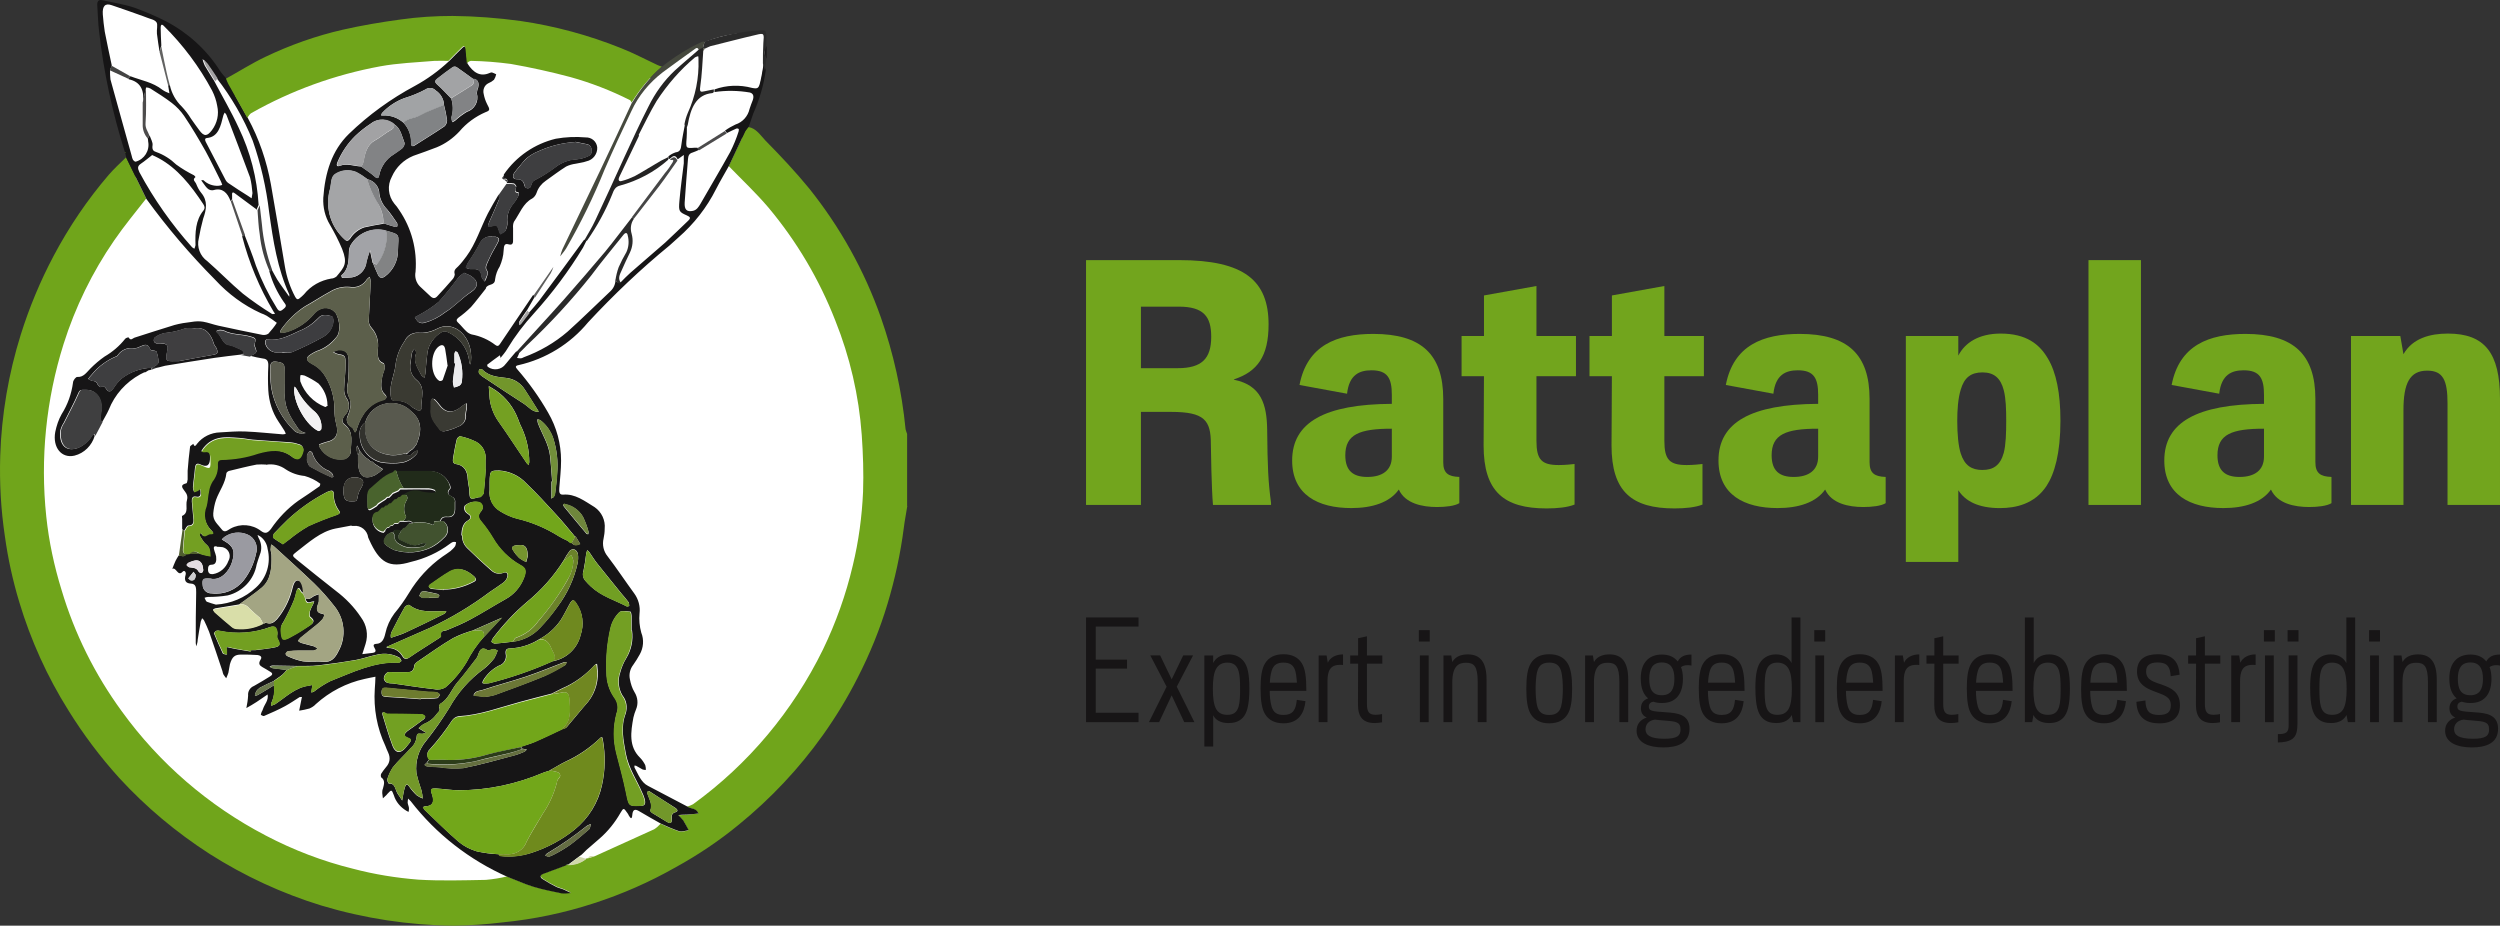 <svg xmlns="http://www.w3.org/2000/svg" id="Layer_2" data-name="Layer 2" width="1140.73" height="422.38" viewBox="0 0 1140.73 422.38"><rect x="0" y="0" width="1140.73" height="422.38" fill="#333333" stroke="none"/><defs><style>      .cls-1 {        fill: #72a31d;      }      .cls-2 {        fill: #73a11f;      }      .cls-3 {        fill: #2b2b2b;      }      .cls-4 {        fill: #a3a583;      }      .cls-5 {        fill: #58594e;      }      .cls-6 {        fill: #6e7c2f;      }      .cls-7 {        fill: #4f5e2e;      }      .cls-8 {        fill: #646f3f;      }      .cls-9 {        fill: #a1a3a5;      }      .cls-10 {        fill: #72962b;      }      .cls-11 {        fill: #414141;      }      .cls-12 {        fill: #73a021;      }      .cls-13 {        fill: #6d8539;      }      .cls-14 {        fill: #3f3f40;      }      .cls-15 {        fill: #4c4b4c;      }      .cls-16 {        fill: #6b7c41;      }      .cls-17 {        fill: #4d4c4c;      }      .cls-18 {        fill: #a1a0a1;      }      .cls-19 {        fill: #75942e;      }      .cls-20 {        fill: #72a61a;      }      .cls-21 {        fill: #6f863c;      }      .cls-22 {        fill: #828385;      }      .cls-23 {        fill: #e3dce2;      }      .cls-24 {        fill: #32322d;      }      .cls-25 {        fill: #3a3932;      }      .cls-26 {        fill: #739829;      }      .cls-27 {        fill: #a2a3a5;      }      .cls-28 {        fill: #f3f2f3;      }      .cls-29 {        fill: #a7a6a6;      }      .cls-30 {        fill: #5d5d5c;      }      .cls-31 {        fill: #708253;      }      .cls-32 {        fill: #46493e;      }      .cls-33 {        fill: #739f23;      }      .cls-34 {        fill: #41522f;      }      .cls-35 {        fill: #636362;      }      .cls-36 {        fill: #728f3a;      }      .cls-37 {        isolation: isolate;      }      .cls-38 {        fill: #5c5f4b;      }      .cls-39 {        fill: #a2a3a7;      }      .cls-40 {        fill: #72a71a;      }      .cls-41 {        fill: #656d44;      }      .cls-42 {        fill: #2c3c19;      }      .cls-43 {        fill: #49632d;      }      .cls-44 {        fill: #464646;      }      .cls-45 {        fill: #161516;      }      .cls-46 {        fill: #d9dea9;      }      .cls-47 {        fill: #fff;      }      .cls-48 {        fill: #5b5c51;      }      .cls-49 {        fill: #72a61b;      }      .cls-50 {        fill: #a4a5a7;      }      .cls-51 {        fill: #74a11f;      }      .cls-52 {        fill: #57564f;      }      .cls-53 {        fill: #3f3e40;      }      .cls-54 {        fill: #818385;      }      .cls-55 {        fill: #cecdd0;      }      .cls-56 {        fill: #171516;      }      .cls-57 {        fill: #818284;      }      .cls-58 {        fill: #3e3e40;      }      .cls-59 {        fill: #70a51b;      }      .cls-60 {        fill: #3a3a33;      }      .cls-61 {        fill: #d1d8ac;      }      .cls-62 {        fill: #6f891f;      }      .cls-63 {        fill: #6f8a1d;      }      .cls-64 {        fill: #6c7836;      }      .cls-65 {        fill: #719f23;      }      .cls-66 {        fill: #6b822a;      }      .cls-67 {        fill: #3d3d3f;      }      .cls-68 {        fill: #72a51c;      }      .cls-69 {        fill: #a2a2a4;      }      .cls-70 {        fill: #657434;      }      .cls-71 {        fill: #71a41e;      }      .cls-72 {        fill: #72972a;      }      .cls-73 {        fill: #2a2a2a;      }      .cls-74 {        fill: #828384;      }      .cls-75 {        fill: #4a652a;      }      .cls-76 {        fill: #515050;      }      .cls-77 {        fill: #729e23;      }      .cls-78 {        fill: #72a21d;      }      .cls-79 {        fill: #708721;      }      .cls-80 {        fill: #212b1a;      }      .cls-81 {        fill: #72a021;      }      .cls-82 {        fill: #729f21;      }      .cls-83 {        fill: #ebebed;      }      .cls-84 {        fill: #72a022;      }      .cls-85 {        fill: #3a3a32;      }      .cls-86 {        fill: #9a9aa1;      }      .cls-87 {        fill: #3d3d40;      }      .cls-88 {        fill: #74a022;      }      .cls-89 {        fill: #739f22;      }      .cls-90 {        fill: #242323;      }      .cls-91 {        fill: #5a5b4e;      }      .cls-92 {        fill: #6b784d;      }      .cls-93 {        fill: #444443;      }      .cls-94 {        fill: #72a51d;      }    </style></defs><g id="Layer_2-2" data-name="Layer 2"><g><g class="cls-37"><path class="cls-56" d="M495.54,281.73h23.96v4.17h-19.52v15.08h14.27v4.1h-14.27v20.14h19.52v4.3h-23.96v-47.78Z"></path><path class="cls-56" d="M534.62,317.29l-5.73,12.22h-4.64l8.06-16.18-7.44-14.27h4.5l5.26,10.92,5.26-10.92h4.5l-7.44,14.27,8.05,16.18h-4.64l-5.73-12.22Z"></path><path class="cls-56" d="M549.53,299.07h4.03v3.48c.96-1.98,3.14-3.96,7.1-3.96,2.87,0,5.25,1.09,6.89,3.21,1.64,2.12,2.53,5.46,2.53,12.29,0,8.06-1.23,11.47-3,13.38-1.84,1.98-4.23,2.46-6.55,2.46-3.75,0-5.94-1.5-6.96-3.55v14.27h-4.03v-41.57ZM560.04,326.17c2.59,0,4.3-.95,5.12-3.75.61-2.05.68-5.19.68-7.92,0-3.89-.14-6.35-.68-8.26-.75-2.53-2.25-3.89-5.12-3.89-2.12,0-3.96.75-5.12,2.8-1.09,1.98-1.5,4.98-1.5,9.15s.41,7.23,1.5,9.21c1.16,2.05,3.07,2.66,5.12,2.66Z"></path><path class="cls-56" d="M575.18,314.29c0-5.46.55-9.15,2.05-11.61,1.64-2.66,4.37-4.16,8.4-4.16s6.76,1.5,8.4,4.16c1.5,2.46,2.05,6.14,2.05,12.56h-16.72c0,2.39.27,5.19.89,7.23.82,2.73,2.59,3.75,5.39,3.75,4.44,0,5.67-2.52,6.08-6.89l3.96.61c-.55,5.26-3,10.1-10.03,10.1-4.03,0-6.76-1.5-8.4-4.16-1.5-2.46-2.05-6.14-2.05-11.6ZM579.41,311.49h12.36c-.41-5.12-.68-9.15-6.14-9.15-2.8,0-4.57,1.02-5.39,3.75-.48,1.57-.75,3.55-.82,5.39Z"></path><path class="cls-56" d="M601.69,299.07h3.62l.55,3.34c1.09-2.53,3.89-3.82,6.96-3.82v4.85c-.48-.07-.96-.07-1.43-.07-4.5,0-5.67,2.8-5.67,7.58v18.56h-4.03v-30.44Z"></path><path class="cls-56" d="M616.07,299.07h3.62v-7.85l4.03-.89v8.74h7.03v3.75h-7.03v18.29c0,3.75.95,5.05,4.03,5.05,1.02,0,2.32-.21,2.87-.34v3.76c-1.16.2-2.32.34-3.28.34-5.39,0-7.71-2.73-7.71-8.46,0-1.43.07-11.12.07-18.63h-3.62v-3.75Z"></path><path class="cls-56" d="M647.4,287.53h4.98v5.19h-4.98v-5.19ZM647.87,299.07h4.03v30.44h-4.03v-30.44Z"></path><path class="cls-56" d="M658.64,299.07h3.55l.48,3c1.57-2.8,4.5-3.48,7.1-3.48,5.67,0,8.53,3.55,8.53,11.47v19.45h-4.03v-18.23c0-7.37-1.71-8.87-5.32-8.87-3.14,0-6.28,1.16-6.28,9.01v18.09h-4.03v-30.44Z"></path><path class="cls-56" d="M696.45,314.29c0-5.46.55-9.15,2.05-11.61,1.64-2.66,4.37-4.16,8.4-4.16s6.76,1.5,8.4,4.16c1.5,2.46,2.05,6.14,2.05,11.61s-.55,9.15-2.05,11.6c-1.64,2.66-4.37,4.16-8.4,4.16s-6.76-1.5-8.4-4.16c-1.5-2.46-2.05-6.14-2.05-11.6ZM706.9,326.23c2.8,0,4.57-1.02,5.39-3.75.68-2.32.82-6,.82-8.19s-.14-5.87-.82-8.19c-.82-2.73-2.59-3.75-5.39-3.75s-4.57,1.02-5.39,3.75c-.68,2.32-.82,6.01-.82,8.19s.14,5.87.82,8.19c.82,2.73,2.59,3.75,5.39,3.75Z"></path><path class="cls-56" d="M723.28,299.07h3.55l.48,3c1.57-2.8,4.5-3.48,7.1-3.48,5.67,0,8.53,3.55,8.53,11.47v19.45h-4.03v-18.23c0-7.37-1.71-8.87-5.32-8.87-3.14,0-6.28,1.16-6.28,9.01v18.09h-4.03v-30.44Z"></path><path class="cls-56" d="M748.65,309.72c0-4.57,1.36-6.83,2.39-8.06,1.78-2.11,4.37-3,7.24-3,3.34,0,5.67,1.16,7.24,3.14,1.23-2.18,3.14-3.14,6.28-3.14v5.05c-.48-.14-1.02-.2-1.64-.2-1.43,0-2.39.34-3.14.88.55,1.3.89,3.07.89,5.33,0,4.37-1.3,6.9-2.59,8.33-1.77,1.98-4.16,2.73-7.03,2.73-1.57,0-2.8-.21-3.89-.61-1.16.21-2.05.82-2.05,2.18,0,1.98,1.09,2.25,7.92,2.66,4.98.34,10.65.89,10.65,7.51s-5.53,8.53-12.01,8.53-12.15-2.12-12.15-7.58c0-3.21,1.91-5.19,4.64-6.07-1.64-.75-2.66-1.98-2.66-4.23,0-2.6,1.5-3.89,3.28-4.5-1.98-1.71-3.34-4.37-3.34-8.94ZM755.14,328.35c-3,.41-4.3,2.32-4.3,4.44,0,2.52,1.98,4.3,8.6,4.3,5.87,0,7.37-1.37,7.37-4.23,0-3.55-2.25-3.69-7.44-4.1-1.5-.14-2.94-.2-4.23-.41ZM764.01,309.72c0-4.57-1.5-7.44-5.73-7.44s-5.73,2.87-5.73,7.44,1.3,7.51,5.73,7.51,5.73-3.14,5.73-7.51Z"></path><path class="cls-56" d="M775.13,314.29c0-5.46.55-9.15,2.05-11.61,1.64-2.66,4.37-4.16,8.4-4.16s6.76,1.5,8.4,4.16c1.5,2.46,2.05,6.14,2.05,12.56h-16.72c0,2.39.27,5.19.89,7.23.82,2.73,2.59,3.75,5.39,3.75,4.44,0,5.67-2.52,6.08-6.89l3.96.61c-.55,5.26-3,10.1-10.03,10.1-4.03,0-6.76-1.5-8.4-4.16-1.5-2.46-2.05-6.14-2.05-11.6ZM779.37,311.49h12.36c-.41-5.12-.68-9.15-6.14-9.15-2.8,0-4.57,1.02-5.39,3.75-.48,1.57-.75,3.55-.82,5.39Z"></path><path class="cls-56" d="M800.96,314.09c0-6.83.89-10.17,2.53-12.29,1.64-2.11,4.03-3.21,6.89-3.21,3.89,0,6.08,1.98,7.1,3.96v-20.82h4.03v47.78h-3.34l-.61-3.28c-1.02,2.05-3.21,3.69-7.03,3.69-2.32,0-4.71-.48-6.55-2.46-1.77-1.91-3-5.32-3-13.38ZM810.99,326.17c2.05,0,3.96-.61,5.12-2.66,1.09-1.98,1.5-5.05,1.5-9.21s-.41-7.17-1.5-9.15c-1.16-2.05-3-2.8-5.12-2.8-2.87,0-4.37,1.36-5.12,3.89-.55,1.91-.68,4.37-.68,8.26,0,2.73.07,5.87.68,7.92.82,2.8,2.53,3.75,5.12,3.75Z"></path><path class="cls-56" d="M827.84,287.53h4.98v5.19h-4.98v-5.19ZM828.31,299.07h4.03v30.44h-4.03v-30.44Z"></path><path class="cls-56" d="M838.12,314.29c0-5.46.55-9.15,2.05-11.61,1.64-2.66,4.37-4.16,8.4-4.16s6.76,1.5,8.4,4.16c1.5,2.46,2.05,6.14,2.05,12.56h-16.72c0,2.39.27,5.19.89,7.23.82,2.73,2.59,3.75,5.39,3.75,4.44,0,5.67-2.52,6.08-6.89l3.96.61c-.55,5.26-3,10.1-10.03,10.1-4.03,0-6.76-1.5-8.4-4.16-1.5-2.46-2.05-6.14-2.05-11.6ZM842.36,311.49h12.36c-.41-5.12-.68-9.15-6.14-9.15-2.8,0-4.57,1.02-5.39,3.75-.48,1.57-.75,3.55-.82,5.39Z"></path><path class="cls-56" d="M864.63,299.07h3.62l.55,3.34c1.09-2.53,3.89-3.82,6.96-3.82v4.85c-.48-.07-.96-.07-1.43-.07-4.5,0-5.67,2.8-5.67,7.58v18.56h-4.03v-30.44Z"></path><path class="cls-56" d="M879.02,299.07h3.62v-7.85l4.03-.89v8.74h7.03v3.75h-7.03v18.29c0,3.75.95,5.05,4.03,5.05,1.02,0,2.32-.21,2.87-.34v3.76c-1.16.2-2.32.34-3.28.34-5.39,0-7.71-2.73-7.71-8.46,0-1.43.07-11.12.07-18.63h-3.62v-3.75Z"></path><path class="cls-56" d="M897.43,314.29c0-5.46.55-9.15,2.05-11.61,1.64-2.66,4.37-4.16,8.4-4.16s6.76,1.5,8.4,4.16c1.5,2.46,2.05,6.14,2.05,12.56h-16.72c0,2.39.27,5.19.89,7.23.82,2.73,2.59,3.75,5.39,3.75,4.44,0,5.67-2.52,6.08-6.89l3.96.61c-.55,5.26-3,10.1-10.03,10.1-4.03,0-6.76-1.5-8.4-4.16-1.5-2.46-2.05-6.14-2.05-11.6ZM901.66,311.49h12.36c-.41-5.12-.68-9.15-6.14-9.15-2.8,0-4.57,1.02-5.39,3.75-.48,1.57-.75,3.55-.82,5.39Z"></path><path class="cls-56" d="M934.93,329.92c-3.82,0-6.08-1.64-7.1-3.69l-.55,3.28h-3.34v-47.78h4.03v20.82c.96-1.98,3.14-3.96,7.1-3.96,2.87,0,5.26,1.09,6.89,3.21,1.64,2.12,2.53,5.46,2.53,12.29,0,8.06-1.23,11.47-3,13.38-1.84,1.98-4.23,2.46-6.55,2.46ZM940.25,314.5c0-3.89-.14-6.35-.68-8.26-.75-2.53-2.25-3.89-5.12-3.89-2.11,0-3.96.75-5.12,2.8-1.09,1.98-1.5,4.98-1.5,9.15s.41,7.23,1.5,9.21c1.16,2.05,3.07,2.66,5.12,2.66,2.59,0,4.3-.95,5.12-3.75.61-2.05.68-5.19.68-7.92Z"></path><path class="cls-56" d="M949.59,314.29c0-5.46.55-9.15,2.05-11.61,1.64-2.66,4.37-4.16,8.39-4.16s6.76,1.5,8.39,4.16c1.5,2.46,2.05,6.14,2.05,12.56h-16.72c0,2.39.27,5.19.89,7.23.82,2.73,2.59,3.75,5.39,3.75,4.44,0,5.67-2.52,6.07-6.89l3.96.61c-.55,5.26-3,10.1-10.03,10.1-4.03,0-6.76-1.5-8.39-4.16-1.5-2.46-2.05-6.14-2.05-11.6ZM953.82,311.49h12.35c-.41-5.12-.68-9.15-6.14-9.15-2.8,0-4.57,1.02-5.39,3.75-.48,1.57-.75,3.55-.82,5.39Z"></path><path class="cls-56" d="M978.93,319.61c.14,4.98,1.91,6.62,6.14,6.62,3.62,0,5.46-1.16,5.46-4.37,0-3.96-2.87-4.57-7.78-6.48-3.21-1.23-7.65-3.14-7.65-8.94s4.03-7.92,9.55-7.92c7.17,0,9.56,4.03,9.9,9.35l-4.09.68c-.21-3.96-1.3-6.28-5.94-6.28-3.96,0-5.26,1.64-5.26,4.1,0,4.03,3.48,4.71,7.65,6.21,3.82,1.37,7.78,3.21,7.78,9.22,0,5.12-2.87,8.26-9.42,8.26-5.26,0-10.24-2.05-10.44-9.83l4.1-.61Z"></path><path class="cls-56" d="M998.42,299.07h3.62v-7.85l4.03-.89v8.74h7.03v3.75h-7.03v18.29c0,3.75.96,5.05,4.03,5.05,1.02,0,2.32-.21,2.87-.34v3.76c-1.16.2-2.32.34-3.28.34-5.39,0-7.71-2.73-7.71-8.46,0-1.43.07-11.12.07-18.63h-3.62v-3.75Z"></path><path class="cls-56" d="M1018.09,299.07h3.62l.55,3.34c1.09-2.53,3.89-3.82,6.96-3.82v4.85c-.48-.07-.95-.07-1.43-.07-4.5,0-5.67,2.8-5.67,7.58v18.56h-4.03v-30.44Z"></path><path class="cls-56" d="M1033,287.53h4.98v5.19h-4.98v-5.19ZM1033.48,299.07h4.03v30.44h-4.03v-30.44Z"></path><path class="cls-56" d="M1039.37,334.97c3.69,0,4.92-.68,4.92-3.96v-31.95h4.03v30.65c0,3.55-.41,5.8-2.05,7.23-1.84,1.5-4.3,1.78-6.9,1.84v-3.82ZM1043.81,287.53h4.98v5.19h-4.98v-5.19Z"></path><path class="cls-56" d="M1054.1,314.09c0-6.83.89-10.17,2.52-12.29,1.64-2.11,4.03-3.21,6.9-3.21,3.89,0,6.07,1.98,7.1,3.96v-20.82h4.03v47.78h-3.34l-.61-3.28c-1.02,2.05-3.21,3.69-7.03,3.69-2.32,0-4.71-.48-6.55-2.46-1.78-1.91-3-5.32-3-13.38ZM1064.13,326.17c2.05,0,3.96-.61,5.12-2.66,1.09-1.98,1.5-5.05,1.5-9.21s-.41-7.17-1.5-9.15c-1.16-2.05-3.01-2.8-5.12-2.8-2.87,0-4.37,1.36-5.12,3.89-.55,1.91-.68,4.37-.68,8.26,0,2.73.07,5.87.68,7.92.82,2.8,2.53,3.75,5.12,3.75Z"></path><path class="cls-56" d="M1080.98,287.53h4.98v5.19h-4.98v-5.19ZM1081.45,299.07h4.03v30.44h-4.03v-30.44Z"></path><path class="cls-56" d="M1092.22,299.07h3.55l.48,3c1.57-2.8,4.5-3.48,7.1-3.48,5.67,0,8.53,3.55,8.53,11.47v19.45h-4.03v-18.23c0-7.37-1.71-8.87-5.32-8.87-3.14,0-6.28,1.16-6.28,9.01v18.09h-4.03v-30.44Z"></path><path class="cls-56" d="M1117.6,309.72c0-4.57,1.36-6.83,2.39-8.06,1.78-2.11,4.37-3,7.24-3,3.34,0,5.67,1.16,7.23,3.14,1.23-2.18,3.14-3.14,6.28-3.14v5.05c-.48-.14-1.02-.2-1.64-.2-1.43,0-2.39.34-3.14.88.55,1.3.88,3.07.88,5.33,0,4.37-1.3,6.9-2.59,8.33-1.78,1.98-4.16,2.73-7.03,2.73-1.57,0-2.8-.21-3.89-.61-1.16.21-2.05.82-2.05,2.18,0,1.98,1.09,2.25,7.92,2.66,4.98.34,10.65.89,10.65,7.51s-5.53,8.53-12.01,8.53-12.15-2.12-12.15-7.58c0-3.21,1.91-5.19,4.64-6.07-1.64-.75-2.66-1.98-2.66-4.23,0-2.6,1.5-3.89,3.28-4.5-1.98-1.71-3.34-4.37-3.34-8.94ZM1124.08,328.35c-3,.41-4.3,2.32-4.3,4.44,0,2.52,1.98,4.3,8.6,4.3,5.87,0,7.37-1.37,7.37-4.23,0-3.55-2.25-3.69-7.44-4.1-1.5-.14-2.94-.2-4.23-.41ZM1132.95,309.72c0-4.57-1.5-7.44-5.73-7.44s-5.73,2.87-5.73,7.44,1.3,7.51,5.73,7.51,5.73-3.14,5.73-7.51Z"></path></g><g class="cls-37"><path class="cls-94" d="M495.54,118.69h42.45c29.84,0,40.85,9.41,40.85,29.36,0,14.52-5.11,21.55-15.8,25.05v.16c12.61,2.55,15,11.49,15.16,22.82.16,17.07.48,23.78,1.76,33.35v.96h-26.49c-.64-7.02-.96-25.69-.96-27.77,0-10.85-2.87-14.68-18.19-14.68h-13.72v42.45h-25.05v-111.71ZM537.35,168c11.01,0,15.32-4.31,15.32-14.36,0-9.26-3.51-13.72-14.84-13.72h-17.23v28.09h16.76Z"></path><path class="cls-94" d="M635.08,184.28v-4.15c0-7.5-1.92-11.17-9.26-11.17-5.59,0-10.21,2.07-11.17,10.69l-21.7-3.99c3.51-18.19,17.08-23.3,33.67-23.3,21.86,0,31.92,9.26,31.92,29.68v28.88c0,4.95,2.23,6.54,7.34,6.7v11.97c-2.08,1.28-6.22,1.76-10.21,1.76-6.7,0-14.52-1.6-17.4-7.98-4.15,5.91-12.13,8.46-21.7,8.46-15.16,0-26.97-6.07-26.97-21.71,0-17.4,14.84-25.69,45.48-25.85ZM623.91,217.63c6.86,0,11.17-3.03,11.17-9.26v-12.76c-14.68,0-21.23,2.55-21.23,12.13,0,7.02,3.51,9.89,10.05,9.89Z"></path><path class="cls-94" d="M666.92,153.32h10.21v-18.51l23.94-4.31v22.82h18.03v18.35h-18.03v29.52c0,8.62,2.4,11.01,10.21,11.01,3.03,0,5.59-.32,7.18-.48v18.51c-3.19,1.28-7.82,1.76-12.77,1.76-19.47,0-28.73-7.66-28.73-28.73,0-4.79.16-21.54.16-31.6h-10.21v-18.35Z"></path><path class="cls-94" d="M725.29,153.32h10.21v-18.51l23.94-4.31v22.82h18.03v18.35h-18.03v29.52c0,8.62,2.39,11.01,10.21,11.01,3.03,0,5.59-.32,7.18-.48v18.51c-3.19,1.28-7.82,1.76-12.77,1.76-19.47,0-28.73-7.66-28.73-28.73,0-4.79.16-21.54.16-31.6h-10.21v-18.35Z"></path><path class="cls-94" d="M829.61,184.28v-4.15c0-7.5-1.92-11.17-9.26-11.17-5.59,0-10.21,2.07-11.17,10.69l-21.7-3.99c3.51-18.19,17.08-23.3,33.67-23.3,21.86,0,31.92,9.26,31.92,29.68v28.88c0,4.95,2.23,6.54,7.34,6.7v11.97c-2.08,1.28-6.22,1.76-10.21,1.76-6.7,0-14.52-1.6-17.4-7.98-4.15,5.91-12.13,8.46-21.7,8.46-15.16,0-26.97-6.07-26.97-21.71,0-17.4,14.84-25.69,45.48-25.85ZM818.44,217.63c6.86,0,11.17-3.03,11.17-9.26v-12.76c-14.68,0-21.23,2.55-21.23,12.13,0,7.02,3.51,9.89,10.05,9.89Z"></path><path class="cls-94" d="M869.62,153.32h23.94v8.94c3.03-5.91,9.41-10.05,19.31-10.05,11.65,0,17.71,4.79,21.54,11.33,3.83,6.38,5.75,15.8,5.75,28.41,0,15-2.71,24.26-6.38,29.84-5.43,8.14-13.88,10.05-21.23,10.05-9.89,0-15.8-3.19-18.99-8.14v32.71h-23.94v-103.09ZM904.57,214.44c4.95,0,8.14-2.07,9.73-7.82.96-3.67,1.12-9.09,1.12-14.68,0-5.27-.16-10.21-1.12-13.88-1.44-5.59-4.47-8.14-9.73-8.14s-8.3,2.39-9.89,7.82c-1.28,4.15-1.6,9.58-1.6,14.21,0,6.06.48,11.49,1.6,15,1.75,5.43,4.95,7.5,9.89,7.5Z"></path><path class="cls-94" d="M952.96,118.69h23.94v111.71h-23.94v-111.71Z"></path><path class="cls-94" d="M1033.04,184.28v-4.15c0-7.5-1.91-11.17-9.26-11.17-5.59,0-10.21,2.07-11.17,10.69l-21.71-3.99c3.51-18.19,17.08-23.3,33.67-23.3,21.86,0,31.92,9.26,31.92,29.68v28.88c0,4.95,2.23,6.54,7.34,6.7v11.97c-2.07,1.28-6.22,1.76-10.21,1.76-6.7,0-14.52-1.6-17.4-7.98-4.15,5.91-12.13,8.46-21.7,8.46-15.16,0-26.97-6.07-26.97-21.71,0-17.4,14.84-25.69,45.48-25.85ZM1021.87,217.63c6.86,0,11.17-3.03,11.17-9.26v-12.76c-14.68,0-21.23,2.55-21.23,12.13,0,7.02,3.51,9.89,10.05,9.89Z"></path><path class="cls-94" d="M1072.75,153.32h22.5l1.43,8.3c4.15-7.34,12.29-9.41,20.27-9.41,16.76,0,23.78,8.78,23.78,29.84v48.35h-23.94v-46.28c0-10.69-2.08-15-9.26-15-7.98,0-10.85,5.74-10.85,18.03v43.25h-23.94v-77.08Z"></path></g><g id="Layer_1-2" data-name="Layer 1-2"><circle class="cls-47" cx="209.61" cy="215.98" r="200.4"></circle><g id="Group_270" data-name="Group 270"><g><path class="cls-47" d="M219.91,163.98s9.3-2.4,12-10.3c2.8-7.9,6.2-10.3,11.3-18.6,5.1-8.3,13-19.1,13-19.1l32.8-69.4s20.8-34.7,59.6-31.5c.5,7.1,1.8,21.4-10,45.8-11.8,24.4-17.2,36.3-36.4,52.9-19.1,16.7-45.7,44.9-58.5,49.4-12.8,4.5-17.8,9.5-21.3,7.3s-2.7-6.4-2.7-6.4h0l.2-.1Z"></path><path class="cls-47" d="M127.21,145.68l7.8-7.9s-3-4.7-5.3-14.2c-2.3-9.5-7-46.4-12.3-58.3-5.3-12-22.3-46.8-44.3-55.6S46.11-.32,45.61,1.78s2.9,36.2,8.8,55.3c6,19.1,15.7,42,40,64.4,24.3,22.5,32.9,24.2,32.9,24.2h-.1Z"></path><g id="Group_189" data-name="Group 189"><path id="Path_52" data-name="Path 52" class="cls-59" d="M414.01,230.78c-.5,3.3-1.2,6.7-1.6,10-1.5,11.7-4,23.3-7.4,34.6-3.5,11.7-8.1,23-13.7,33.9-4.6,9.1-9.9,17.8-15.8,26.1-10.9,15.3-23.8,29-38.4,40.9-9,7.4-18.7,13.9-28.9,19.5-11.8,6.7-24.3,12.2-37.3,16.4-13.5,4.4-27.4,7.3-41.6,8.7-7.4.9-14.9,1.4-22.4,1.5-20.4-.2-40.7-3.3-60.3-9.2-17.9-5.5-35-13.4-50.9-23.5-15.2-9.8-29.1-21.4-41.3-34.7-8.7-9.6-16.5-20-23.3-31-9.6-15.3-17.1-31.9-22.3-49.2-3-9.9-5.2-20-6.6-30.2C.41,232.48-.29,220.18.11,207.88c.6-18.8,3.8-37.4,9.4-55.3,3.9-12.4,8.9-24.4,15-35.9,7-13.2,15.4-25.6,25.1-36.9,2.5-2.9,5.2-5.3,7.9-8l9.2,18.8c-4.9,6.3-10,12.4-14.6,19.1-10,14.5-17.8,30.5-23.1,47.3-8,25.4-10.7,52.2-7.9,78.7,1.2,11.4,3.6,22.6,7,33.6,5.9,19.8,15.2,38.5,27.4,55.2,17.2,23.8,39.7,43.2,65.8,56.8,12.6,6.6,25.9,11.7,39.7,15.1,9.8,2.6,19.8,4.2,29.9,5,10.2.6,20.5.3,30.8.1,3.3-.3,6.5-.8,9.7-1.6,3.9,1.5,7.7,3.3,11.7,4.5,4.4,1.3,8.8,2.2,13.3,3.1,1.4.1,2.7,0,4.1-.2-1.2-.6-2.4-1.2-3.6-1.7-1-.4-2.1-.6-3.1-1.1-2.2-1.1-4.3-2.3-6.3-3.6-.9-.7-1.3-1.8.3-2.3,3.5-1.2,7-2.6,10.5-3.9l.8-.2h0c3.1.2,6.1-.8,8.5-2.8.2,0,.5,0,.7-.1l3.3-1c9-4.1,17.9-8.1,26.9-12.2,1.1-.7,2-1.5,2.9-2.5,2.8,1.3,5.6,2.5,8.5,3.5,1.4.1,2.9,0,4.2-.6-.8-1.5-1.5-3-2.4-4.3-.7-.9-1.5-1.8-2.3-2.5,1.1,0,2.1-.1,3.2-.2h.4c1.9-.2,3.8-.4,5.6-.5-1-2.7-3.5-2-5.1-3.2.9-.3,1.8-.6,2.7-1.1,25.3-18.3,45.6-42.6,59.3-70.6,5.9-12.2,10.5-25.1,13.6-38.3,2.7-11.1,4.2-22.4,4.7-33.7.3-8.6,0-17.3-.6-25.9-1.3-18-5.4-35.6-12.1-52.3-7.3-18.7-17.6-36.1-30.5-51.5-5.7-6.7-12-12.6-18.1-18.9,2.5-5.2,4.9-10.5,7.4-15.7.5-.8,1-1.5,1.6-2.1,3.5.5,5.5,3.8,7.8,6.2,6.9,7,13.6,14.1,19.9,21.8,14.1,17.6,25.2,37.5,32.7,58.8,5.8,16.5,9.6,33.7,11.3,51.1.2.7.4,1.4.7,2.1v33h0l.1-.2Z"></path><path id="Path_53" data-name="Path 53" class="cls-45" d="M258.31,394.88c-3.5,1.3-7,2.6-10.5,3.9-1.6.6-1.3,1.7-.3,2.3,2,1.3,4.1,2.5,6.3,3.6,1,.5,2.1.7,3.1,1.1,1.2.5,2.4,1.1,3.6,1.7-1.4.2-2.7.3-4.1.2-4.4-.9-8.9-1.8-13.2-3.1-3.9-1.2-7.8-3-11.7-4.5-17.3-7.7-32.5-19.5-44.1-34.5-.4-.4-.8-.8-1.2-1.2-.1.6-.2,1.3-.2,1.9.1.8.5,1.6.6,2.4,0,.6,0,1.2-.2,1.8-.4-.2-.8-.4-1.1-.6-2.6-1.6-4.7-4-5.6-7-1-2.7-1.1-2.6-2.8-.8-.2.2-.4.5-.6.7-.5.5-1.1,1-1.6,1.5-.1-.8-.2-1.6-.3-2.4,0-.7,0-1.3.3-2,.5-1.9,1.2-3.8-.8-5.2-.2-.5-.2-1.1,0-1.6.6-1,1.4-2,2.2-3q2.7-3,1-6.7c-.5-1-.9-2.1-1.3-3.1-3.8-8.1-5.4-17-4.8-25.9.2-1.9.2-3.8.3-5.6-1.6.3-3.2.6-4.9,1-8.3,1.8-16,5.8-22.3,11.5-.8.9-1.8,1.5-2.9,2-1.6.4-3.1.8-4.7,1,.3-1.7.7-3.3,1-5,0-.4.2-.8.3-1.2-.4,0-.8-.1-1.1,0-2.2,1.4-4.4,2.9-6.6,4.1-3.1,1.7-6.4,3.1-9.6,4.5-.4.2-1-.3-1.5-.5.1-.5.2-1,.4-1.4s.5-.8.6-1.3c.7-2.2,2.6-3.8,2.1-6.6-1.7,1.1-3.3,2.3-5,3.4-1.5,1-3.1,1.9-4.7,2.8.4-1.9.7-3.8.8-5.7-.2-1.9.9-3.7,2.7-4.4,2.5-1.4,5-2.9,7.4-4.4,1-.6,1.3-1.3.1-2-1.2-.8-2.5-1.5-3.7-2.2s-2-1.5-.8-3.4c1-1.5-.6-2-1.4-2.1-2.5-.2-5-.2-7.5-.2-2.9,0-4.1,1-5.1,4.4-.3,1.2-.4,2.6-.7,3.9-.3.8-.6,1.7-1,2.5-.5-.6-.9-1.2-1.3-1.8-.2-.5-.3-.9-.4-1.4-2-6-4-12-6.1-18-.7-1.8-1.5-3.5-2.3-5.2-.2-.4-.6-.7-.9-1-.2.5-.4,1-.6,1.5-.5,2.8-1,5.5-1.4,8.3,0,.5-.1,1-.2,1.5s-.3,1-.5,1.5c0-.5-.2-1-.2-1.5,0-7.6,0-15.3.2-23,0-2.1,0-4-2.4-4.1-2.1-.1-3.3-1.1-2.4-4.1.3-1-.5-2.3-1.4-1.3-2.2,2.4-2.9-2.3-4.7-1.3.5-1.2.9-2.5,1.5-3.7.4-.8.9-1.6,1.4-2.4,1.2,0,2.6,1,3.5-.8l1.6-.2h4.3c.8.3,1.6.5,2.4.7s1.7.3,2.5.5c0-1.3-.2-2.6-.5-3.8-.5-1.1-1.7-1.7-2.4-2.7-.7-1-1.4-2-2-3.1,0-.2,0-.7.2-.9,0,0,.5,0,.6.1,1.3,2.5,2.7.1,4,.2,1.6,0,1.8-.5.6-1.6-3-2.9-3.9-7.3-2.3-11.1.6-2.1.6-4.6,1.1-6.8.2-1.6.7-3.1,1.6-4.5,1.8-2.1,2.6-4.9,2.4-7.6,0-1.7.6-2.3,2-2.3,5.5-.1,11-1.1,16.3-2.8,5.5-1.5,10.9-2.4,16,1.7.3.3.7.5,1.1.6,1.7.7,2.9-.3,3.6-2.8.6-1.2.1-2.8-1.1-3.4-.2-.1-.4-.2-.7-.2-1.3-.5-2.7-.8-4.1-.9-5.6-.4-11.3-.7-17-1.2-2.1-.2-4.1-.7-6.2-.8-5.8-.4-11.7-1.2-16.3,4.7-.3.4-.6.9-.9,1.4.5.1,1,.2,1.5.2,2.4-.4,2.4-.5,2.5,2.4q.2,5.6-4.2,3.5c-1.7-.8-2.5-.5-2.7,1.9-.2,2.8-.7,5.6-.9,8.4,0,.7.2,1.4.5,2.1.6-.2,1.2-.4,1.7-.7.4-.2.7-.5,1-.8.2.6.3,1.2.3,1.8.1,1.9-.9,2.2-2.1,1.9-1.5-.3-2,.6-1.9,2.2.2,2.3.4,4.6.6,6.9.2,2,.6,4.1-2.2,4.1-.7,0-1.4,1.7-2,2.6l-.8-1.1v-4.5c0-.5-.2-1.4,0-1.4,3.2-1.4,1.4-4.8,2.2-7.2.4-1.3.1-2.6-.7-3.6-.9-1.5-3.2-3.2.5-4.1.2,0,.4-1.1.5-1.7v-4c.3-3.6.6-7.3,1.1-10.9,0-.5,1-.9,1.5-1.4.5,1.8,1.2.7,1.7,0,2.5-3.2,6.4-5.1,10.5-5.2,3.9-.2,7.8-.6,11.6-.4,5.7.2,11.3.9,17,1.3.5,0,1-.1,1.4-.3-.2-.4-.4-.9-.6-1.3-.9-1.5-1.9-2.9-2.8-4.3-2.8-4.2-4.3-9.1-4.6-14.2-.2-3.6-.2-7.3,0-10.9.1-2.3-.4-3.4-2.4-3.6-1.9-.3-3.8-.7-5.7-1.2.9-.6,2.2-.9,2.6-1.8.3-.7-.5-2.1-.8-3.2v-.5c1.3-2.7-.2-2.9-1.8-3.4-4.1-1.2-8.4-.7-12.3-2.8-.8-.2-1.6-.3-2.4-.1-.7,0-1.1.6-.5,1.1,2,1.6,2.4,5.3,5.4,5.7,1.2.2,2.3.6,3.4,1.2,1.1.5,2.5.8,3.1,1.8,1.2,1.7-.8.7-1.1,1.4-4,.5-8,.9-12,1.5-7.5,1.1-15.1,2.4-22.6,3.6l-2.7.7-1.4.3h-1.9c.7-.5,1.4-.9,2-1.3.4-.3,1.1-1,1-1.4,0-1.6-.4-3.2-.9-4.7-.2-.5-1.4-.5-2.2-.7-.3,0-.6-.2-.7-.4-1.2-3.3-3.2-1.8-5-1.1-.7.4-1.6.6-2.4.6-2.8-.5-5.7.7-7.3,3-.2.2-.4.6-.6.6-4.4,1.8-8.4,4.7-11.4,8.4-.6.6-1.1,1.3-1.6,2,.6.4,1.3.7,2,.9,1,0,2,.6,2.3,1.6.2.6,1.3,1.4,1.5,1.2,1.2-.8,1.8-.1,2.4.8,1.2,1.9,2.2,1.3,3.3-.2,1-1.6,2.2-3.1,3.6-4.4,4-3.1,8.8-4.8,13.8-5v.9l-1.4.3-1.1.7c-.2.2-.5.2-.8.2l-1.8.9c-6.6,3.6-11.7,9.3-14.4,16.2-.9,2-2.1,3.9-3.1,5.8-1.3-1.5-.7-3.2-.4-4.9.9-5.6-2.1-10-6.8-10h-1.7c-1.1,0-1.5.5-2,1.7-2,4.6-4.4,8.9-6.6,13.4-.8,1.2-1.3,2.5-1.6,3.8-.4,5.7,2.2,9.7,8.1,7.6,2.6-1.1,4.8-3,6.3-5.4.3-.5.9-1.6,1.4-.1-1.3,4.4-4.8,7.9-9.2,9-5.9,1.4-10.1-3.7-8.8-10.8.6-2.9,1.5-5.6,2.9-8.1,2.8-4.4,4.5-9.3,5.2-14.4,0-1,1.3-2.7,2-2.6,2.8.2,4.2-2.1,6-3.9,2-2,4.1-3.8,6.4-5.4,3.6-2.1,6.8-4.8,9.4-8.1.3-.4,1.5-.8,1.6-.6,1,1.8,1.9.2,2.9,0,6-1.9,12-3.9,18-5.7,2.6-.7,5.1-1.1,7.8-1.4,1.7-.3,3.5-.4,5.3-.1,2.3.4,4.6,1.3,6.9,1.8,6.5,1.4,13,2.8,19.6,4.1,1.1.3,2.2.2,3.2-.4,1.4-1.6,2.8-3.2,3.9-5-1.5-1.1-3-2.2-4.6-3.2-.9-.5-1.8-.9-2.7-1.2-7.9-3.6-14.9-8.8-20.8-15.2-11.4-11.5-21.9-23.8-31.4-36.9l-9.2-18.8-.5-2.3v-.2h-.1c-5.7-18-9.7-36.5-11.8-55.2-.5-3.8-.5-7.6-.8-11.4-.2-2.1.3-3.2,2.3-2.8,4.9,1.1,9.8,1.8,14.6,3.4,4.9,1.8,9.7,3.8,14.4,6.2,10.1,5.3,18.7,13.1,24.8,22.8.9,1.3,1.9,2.3,2.9,3.5.3.9.7,1.7,1.1,2.5,2.8,5.2,5.8,10.3,8.6,15.4,5.1,9.4,8.6,19.6,10.5,30.2,2.2,12.5,4.3,25,6.4,37.6.8,4.8,2.4,9.5,4.7,13.8.6,1,1.1,1.4,2,.6.7-.6,1.4-1.1,2-1.8,3.1-3.9,7.6-6.4,12.5-7.2.8,0,1.6-.4,2.3-.9,3.7-4.4,5.2-6,2.6-12.6-1.6-3.8-3.5-7.5-5.6-11.1-2.2-3.7-3.2-7.9-3-12.2.8-11.5,3.9-21.6,11.7-29.2,9-8.7,19.1-16,30.1-21.9,5.7-3.1,10.9-6.9,15.6-11.3,2.1-2.1,4.1-4.2,6.2-6.2.9-.8,1.4-.6,1.6.8.2,2.2.4,4.3.6,6.5,2.6,4.1,5.8,6.2,10.1,4.3.4-.2.8-.3,1.2-.2.6.2,1.2.5,1.8.8-.2.9-.5,1.7-1,2.5-.8.7-1.6,1.2-2.6,1.6-1.8.9-2.6,3-2.1,4.9.3,1.6.8,3.1,1.5,4.5,1.4,2.6,1.5,3-.7,3.8-4.6,2-8.7,5-11.9,8.8-2.9,3.1-6.4,5.6-10.3,7.2-3.5,1.4-7.1,2.6-10.7,3.9-4.4,1.8-7.9,5.2-9.8,9.5-2.2,4-1.7,8.8,1.1,12.3.8.9,1.6,1.9,2.2,2.9,5.7,8.3,8.3,18.2,7.5,28.2-.5,2.5.3,5.1,2.1,6.8,1.5,1.5,3.1,2.8,4.6,4.3,1.1,1.1,2.2,1.3,3.3,0,2.4-2.6,4.7-5.1,7-7.8.5-.6.8-1.3.9-2.1-.6-2,.5-2.6,1.5-3.6,1.4-1.4,2.6-3,3.8-4.6,4.3-5.8,6.5-13.1,9.8-19.6,1.5-2.9,3.2-5.7,4.9-8.6.1.7.5,1.4.3,1.9-1.5,3.6-3.1,7.2-4.7,10.8-.2.6-.3,1.1-.4,1.7h1.4c1.3-.4,2.6-1.3,3.3,1.1.3.8.6,1.6.9,2.4.8-.5,1.9-.8,2.4-1.6.6-1.1.9-2.4.8-3.7-.3-3.1.7-6.1,2.7-8.5,1-1.2,1.8-2.5,2.5-3.9,0-.4,0-.9-.1-1.3-1.8,0-1.7-1.1-1-2.6,0-.2-.6-1.3-1.1-1.4-1.1-.2-2.2-.2-3.3-.2,0-.2.2-.4.3-.6.1-1.6-.8-1.4-1.6-1.3h0v-2c5.6-8.2,14.1-14,23.7-16.3,4.5-.8,9.1-1,13.6-.6,2.7-.1,5,1.8,5.3,4.5.2,3-1.9,5.8-4.9,6.4-1.6.6-3.3.7-4.9,1.1-1.5.2-3,.6-4.4,1.3-3.2,2-6.2,4.3-9.3,6.5-1.9,1.3-3.4,3.2-4.1,5.3-.4,1.2-1.1,2.2-2.1,2.8-4.1,2.1-5.7,6.9-8.3,10.6-.4.9-.5,1.9-.4,2.9v5c.1,1.8-.2,2.9-2,2.4-1.9-.6-2.2.6-2.3,2.7-.1,2.6-.8,5.1-1.8,7.4-1.1,1.7-1.8,3.7-2.1,5.8-.1,3.2-3.3,1.9-4.2,4,0,.1,0,.4-.2.5-2.2,2.7-4.3,5.6-6.6,8.2-1.8,1.8-3.7,3.4-5.8,4.9-.8.7-1.1,1.3-.1,2.2,1.3,1.2,2.4,2.7,3.7,3.9.7.7,1.5,1.2,2.5,1.5,3.9.7,7.7,2.4,10.8,4.8.9.7,1.5.5,2.1-.4.9-1.4,1.9-2.8,2.9-4.3l12.3-18.2.7.9-3.4,5.9c-1.2,1.8-2.5,3.5-3.6,5.3-.1.4-.2.9-.2,1.3.3-.1.7-.1.9-.4,1.3-1.7,2.6-3.4,3.9-5.1,1.5-1.7,3-3.4,4.4-5.2,6.9-9.2,13.7-18.5,20.5-27.8l1.2.2c-.6,1.1-1.1,2.3-1.7,3.4-6.5,10.7-14,20.7-22.3,29.9-4.6,5-8.7,10.4-12.2,16.2-.9,1.6-2.1,2.9-3.2,4.3h.1c-.1-.4-.2-.8-.3-1.3-1.9,1.4-3.9,2.8-5.8,4.3,0,.4,0,.7.3,1,2.6,1.9,6.3,1.3,8.1-1.3,0,0,0-.1.1-.1,1.5-1.9,3.1-3.7,4.7-5.6l1.5.3c-.1.3-.2.6-.3.9-.2.6-.5,1.1-.8,1.7.5.1,1,.2,1.5.2.6,0,1.1-.2,1.6-.5,7.3-2.7,14.1-6.6,20-11.7,6.6-5.9,13-12.3,19.5-18.4,1.5-1.4,2.4-3.4,2.3-5.4.3.5.5,1.1.9,1.3s1,0,1.5,0c1.5-1.5,2.9-3,4.5-4.4,5.2-4.6,10.6-9.1,15.8-13.7,3.5-3.2,6.9-6.6,10.4-9.9,1.4-1.3,1.1-1.8-.5-2.5-3.6-1.6-3.8-1.9-3.4-6.6.5-5.8,1.3-11.5,2-17.2v-3.8l-2.8,2c-1-2.2-2.2-1.6-3.4-.4-.2.2-.5.3-.8.2v-1.2c1-.8,2.1-1.4,3.3-1.8,2-.2,2.4-1.5,2.6-3.5.4-3.2,1.1-6.4,1.7-9.6l.8,2.1c0,1.5,0,2.9-.1,4.4-.4,4.9-.4,4.8,3.7,4.5h1.2l.9.9c-1,.5-2,.9-3.1,1.3-1.5.4-2,1.4-2.1,3.1-.5,6.6-1.1,13.2-1.5,19.7-.2,3.3,1,4.4,3.8,3.8,1.7-.4,2.5-1.7,3.4-3.2,4.5-7.9,9.2-15.7,13.6-23.7,1.5-3,2.8-6.1,3.8-9.3.1-.4.2-1.1,0-1.2-.3-.2-.7-.3-1.1-.1-1.4.6-2.8,1.3-4.2,2l-.9-1.1c1.5-1.1,3.1-2,4.8-2.8,3.2-1,5.7-3.8,6.4-7.1.4-1.4,1-2.7,1.5-4.1q.9-2.8-1.4-3.4c-5.3-.9-10.7-1-16.1-.2v-1.2c5.5-2,11.5-2.2,17.1-.7,2.6.5,3.1.3,3.8-2.8.7-2.8,1.1-5.8,1.6-8.6.3,1.1.6,2.2.9,3.3-.9,6.8-2.9,13.5-5.7,19.8-.7,1.9-1.3,3.9-2,5.9-.6.7-1.1,1.4-1.6,2.1-2.5,5.2-4.9,10.5-7.4,15.7-2,3.6-4.1,7.1-6,10.8-4.2,8.4-10.1,15.9-17.2,22.1-1.4,1.2-2.6,2.4-4,3.6-13.2,10.8-25.6,22.6-37.2,35.1-8.1,9.8-19.3,16.7-31.7,19.5-1.6.3-1.5.9-.5,2,5.3,6.1,10,12.7,14,19.7,3.9,6.7,5.9,14.2,5.9,21.9,0,4.1-.5,8.3-.8,12.4-.1,1.6-.2,3.2,1.7,3.1,5.5-.5,9.8,2.9,14.4,5.7,3.2,2.2,5,6,4.6,9.9,0,1.5-.2,3-.5,4.4-.7,2.9,0,5.9,1.8,8.1,4.2,5.5,8.1,11.4,12.2,17,1.9,2.6,2.8,5.9,2.4,9.1-.3,2.9,0,5.9.8,8.8,1.3,3.2,1,6.9-.7,9.9-.9,1.7-1.9,3.2-3,4.8-1.4,1.8-2,4.2-1.5,6.5.4,2.1,1,4.1,2.1,5.9,1.5,2.4,1.8,5.3.7,7.9-.5,1.2-.9,2.4-1.2,3.7-1.2,6.6-2.2,13.2,3,18.3,1,1,1.8,2.2,2.4,3.4.2.7.3,1.4.3,2.2-.5,0-1,0-1.5-.2-1-.5-2-1.2-3-1.7-.2,0-.4-.1-.7-.1,0,.3-.1.7,0,.9,1.7,3.1,3,6.8,6.2,8.4,6,3.1,11.9,6.3,17.9,9.4,1.6,1.2,4.1.5,5.1,3.2-1.9.2-3.8.4-5.6.5h-.4c-1.1,0-2.1.1-3.2.2.8.8,1.6,1.6,2.3,2.5.9,1.4,1.6,2.9,2.4,4.3-1.4.5-2.8.7-4.2.6-2.9-1-5.7-2.2-8.5-3.5-3.4-1.9-6.7-3.8-10.1-5.8-1.6-.9-2.7-.7-2.9,1.8s-.9,1.4-1.6.3c-.2-.4-.4-.9-.7-1.2-1.6-2.3-1.7-2.4-3.1,0-2.5,4.4-5.7,8.4-9.5,11.7-2,1.7-4,3.5-6,5.2l-.7.7h0l-.9.9h0l-1,.9c-.2,0-.4.1-.5.3l-5.1,3.8h0l-.8.1M175.81,241.88h0l.8-.9c.3,0,.5-.1.8-.1l.9-.9h.8l.9-.9h1.6c0-.1.9-1,.9-1h1.6c1.4.3,3-.9,4.2.8h-1.6l-.8,1.1h0l-.8.9c-.3,0-.5,0-.8.1l-.8,1h0c-1.4.4-3-.8-4.2.9-.3,0-.5,0-.8.1l-1.7,1h0l-.8,1c-.8,1.3-1.2,2.7.2,3.8,1.1.9,2.3,1.6,3.6,2.2,5.6,1.8,11.6,1.4,16.9-1.1,2.2-1.1,4.2-2.6,5.9-4.4,2-1.6,2.4-4.4.9-6.5l-.9-1h-1.6c.7-2.4,2.3-2,3.8-2q2.8-.1,2.9-3.6v-3c.2-1.1-.3-2.2-1.3-2.6-1.6-.8-2.8-1.7-.9-3.8.3-.3-.1-1.9-.6-2.5-1.5-3.2-4.7-5.3-8.2-5.4h-16.4l-.9.9c-4.2,1.3-7.3,4.9-10.7,7.7-.6.7-.9,1.6-.9,2.6-.1,1.5,0,2.9,0,4.4-.1,3.1,1.2,2.2,2.5,1.4l1.6-1h0l.8-.9h0l1.6-1.1h0l1.6-1h0l.9-.9h.8l.9-.9h0l.8-.9,2.5-1.1.9-.9h1.6c3.8-.1,7.7-.1,11.5,0,.9,0,1.9.3,2.7.7.2,0,.4.5.4.8,0,.2-.3.4-.5.5-1.9,0-3.8-.1-5.7-.5-2.9-1.1-6.1-.5-8.4,1.4-.2,0-.5.1-.8.1l-.9.9c-.3,0-.5,0-.8.1l-.8.9c-.2,0-.5.1-.8.1l-.9.9h0l-.8.9c-.3,0-.5.1-.8.1l-.9.9c-.3,0-.5.1-.8.1l-.9.9h-.8l-.9,1h0l-.9.9c-1.6.2-2.6,1.2-2.5,3.2-.1,2.9,2.1,5.5,5,5.9l.9-.9M189.21,203.88l.8-1c2.9-6.8,2.2-11.5-2.6-15.4-2.9-2.8-6.9-4-10.8-3.4-4.8.7-8.7,4.1-10,8.8-1.9,1.2-2.8,3.5-2.5,5.7,0,5.8,3.8,10.9,9.4,12.4,3.3.6,6.7.7,10,.2,2.6-.5,5-2,6.7-4.1.3-.3.2-1.1.3-1.6-.3.2-.6.4-1,.5-1.5.5-2.6,3.5-4.5,1.1h.8l.9-1,1.6-1.1.9-1h0v-.1ZM165.01,206.78l-.8-1h0c-.2-.4-.4-.9-.6-1.3s-.4-.8-.6-1.2c-.2.5-.4.9-.4,1.5.2,1,.4,2,.8,3v2.5c0,6.8,2.5,9,7.8,6.5,1.3-.8,2.5-1.7,3.6-2.7l-3.9-2.5-.9-.9h-.8l-.9-.9-1.6-1.1-.9-.9h0l-.8-1h0ZM262.41,244.88l-.8-1c-2.6-3.1-5.2-6.3-8-9.3-4.4-4.8-8.8-9.6-13.4-14-3.2-3.5-7.7-5.6-12.4-5.9-4.1,0-4.3.1-4.4,5.3v3.5c-.5,4,1.5,7.9,5,9.9,2.3,1.4,4.7,2.5,7.3,3.2,6.9,1.6,13.4,4.4,19.3,8.1,1.3.8,2.7,1.5,4.1,2.1l.9.7c.2.1.5.2.8.2,1.2,1.5,2.6,1.1,3.9.5-.7-1.1-1.3-2.2-2-3.3,0-.1-.2,0-.4-.1h0l.1.1ZM229.11,281.78l-13.4,5.9c-3.1.9-6.1,2-9,3.5-5.3,3.1-10.4,6.8-15.6,10.3-.8.5-2,1.4-2.1,2.2-.3,3.2-2.1,3-3.9,3h-6.2c-.8,0-1.8-.2-2.4.3-.8.6-1.3,1.5-1.4,2.5.1.9.6,1.6,1.4,2,.9.3,1.9.4,2.9.4,6.3.9,12.5,1.9,18.8,2.6,1.8.4,3.6,0,5.1-.9,3.8-3.3,7-7.2,9.6-11.5,2.1-4.1,4.7-8,7.8-11.4l8.3-8.9.3-.7-.3.7M194.91,347.78l-1.2,1.2c.4.2.8.7,1.2.7,1.9.2,3.8.3,5.8.4,3.5.6,7.1.7,10.7.4,7.9-1.5,15.7-3.8,23.6-5.9,1.5-.4,2.9-1,4.3-1.6.4-.2.7-.7,1.1-1-.5-.1-1.1-.2-1.6-.3h-.4l-.8-1c2.2-.7,4.5-1.3,6.6-2.3,4.2-1.8,8.3-3.9,12.5-5.8.6-.2,1.5-.3,1.9-.8,3.3-3.8,6.4-7.8,9.7-11.5,3.6-4.5,5.1-10.2,4.3-15.9,0-.5-.1-1-.2-1.5-.4.1-.8.3-1.1.6-4.1,4.5-9.1,8.2-14.8,10.6-1.6.8-3.2,1.6-4.8,2.4-4.8,1.2-9.7,2.5-14.5,3.8-9.2,2.5-18.3,6-27.9,6.5-1.3.2-2.4,1-3.1,2-3,4.6-6.4,9-10.1,13.1-1.3,1.1-1.5,3.1-.4,4.4l.2.2-.9,1M245.81,187.78l.6.4-.6-.4c-2.1-3.3-4.1-6.6-6.2-9.8-1.8-3-4.9-5.1-8.4-5.5-3.9-.5-8-.6-11.3-4-.4-.2-.9-.1-1.3.2-.2.6-.2,1.2,0,1.8.7.7,1.5,1.4,2.4,1.9,5.9,3.9,11.8,7.9,17.8,11.7,2.3,1.4,4.1,4.1,7,3.8M215.81,35.98c-2.5-1.8-4.9-3.6-7.4-5.3-.5-.3-1.2-.4-1.8,0-2.4,1.6-4.7,3.4-7,5.2-1.1.9-1.5,1.5,0,2.8,2.2,1.9,4.2,4.2,6.3,6.3.9,2.8,1,5.8.1,8.6,0,.8.2,1.5.4,2.2.5-.2,1-.5,1.4-.8,1.6-1.5,3.4-2.8,5.2-3.9,3.5-1.1,5.6-4.8,4.6-8.3,0-1,.2-1.9.6-2.8.5-2.4-.2-3.9-2.4-3.9M180.01,56.88c-3-2.8-7.6-3-10.8-.5-2.6,1.7-5,3.6-7.2,5.7-3.4,3.4-6.1,7.4-8,11.8-.7,1.6-.3,2.3,1,1.8,3.3-1.3,6.5.2,9.8.3,2.1,1.5,4.3,2.9,6.2,4.6,1.1,1,1.8.8,2-.6.8-4,3.2-7.5,6.7-9.6,1.3-1,2.7-1.8,3.9-2.8.5-.5,1.1-1.8,1-2.3-1.2-3.1-1.8-6.7-4.6-8.5M184.11,55.98c2.3,2.4,3.6,5.7,3.5,9.1-.1,1.7.6,2,1.8,1.2,4.5-2.9,9-5.6,13.4-8.6.8-.7,1.2-1.8,1.2-2.8-.3-2.3-.8-4.6-1.4-6.9-.1-2.7-1.5-5.2-3.8-6.7-1.2-1.3-3.2-1.5-4.6-.5-3.1,1.7-6.4,3-9.7,4-3.8,1.4-7.3,3.7-10.1,6.7-.3.2-.3.8-.5,1.2h.8c3.4-.2,6.8,1,9.4,3.3M170.11,119.88c.8,1.9,1.5,3.8,2.4,5.6.8,1.5,1.8,1.6,3.1.7,3.9-2.8,6.1-7.4,6-12.2.1-7.2,1.6-6.7-5.8-8.8-5.7-1.4-11.7.8-15.1,5.6-.9,1.1-1.4,2.4-1.5,3.8-.1,4.2-.1,8.4-3.5,11.1,0,0,.2,1.1.4,1.1,1.5,0,3,0,4.5-.2,3.6-.6,6.3-3.5,6.6-7.1.4-1.8,1-3.5,1.6-5.2.4,1.9.8,3.8,1.2,5.7M117.51,95.88c-3.5-2.6-6.9-5.1-10.4-7.7-1.2-.9-1.3,0-1.2,1.2v1.5l-.7.9c-1.4-3.9-3.8-6.1-7.5-5.1-2.8.8-3.9-1.8-5.4-3.7-.2-.2-.3-.5-.5-.7.3,0,.8-.2,1.1,0,1.7,1.7,4.2,2.6,6.6,2.5.6,0,1.3-.2,1.9-.4-.2-.6-.4-1.2-.7-1.8-2.3-4.6-4.5-9.2-6.9-13.6-3.1-5.5-6.3-10.9-9.8-16.1-1.5-2.2-3.4-4.2-5.6-5.9-3.1-2.4-6.5-4.5-9.8-6.6-.6-.3-1.3-.5-1.9-.5-.3,1.2-.6,2.3-.8,3.5-.2,1.2-.5,2.3-.7,3.5.8-6.1-1.4-9.6-6.4-10.7-.1,0-.2-.2-.3-.3l1-1.1c4.9,1.9,10.2,2.7,14.6,6.2,1,.7,2.1,1.2,3.2,1.6-.2-1.2-.4-2.5-.6-3.7h.8c.8,3.7,2.7,7.1,5.4,9.7,1.6,1.7,3,3.5,4.2,5.5,1.3,1.8,2.5,3.6,3.8,5.3,2.2,3,3.6,2.9,5.8,0,2.4-3.2,3.3-7.2,2.4-11.1-.4-2.4-1.2-4.7-2.3-6.9-5.8-10.9-13.3-20.9-22.1-29.6-1.1-1.1-1.4-.2-1.4.9,0,2.7.2,5.3.3,8-.3,1-.5,2-.8,3-.4-2.8-.9-5.5-1.2-8.3-.2-1.8.5-4.2-.2-5.2-.9-1.3-2.9-1.5-4.5-2.2-.5-.2-1.1-.4-1.6-.6-4.8-1.7-9.5-3.4-14.3-5q-4.5-1.6-4.1,4.2c.2,2.6.5,5.3.9,7.9,1,5.1,2.1,10.3,3.2,15.4l-.8,2.1c0,1.4,0,2.8.2,4.3,3.2,11.7,6.5,23.3,9.7,34.9.1.6.3,1.2.6,1.8.3.4.8.8,1.2.8,4-1.1,6.5-5.1,5.7-9.2,0-.5-.1-1-.2-1.5l.9-1.2c.5,1.5,1.5,3.1,1.3,4.4-.3,2.1.4,2.7,1.7,3.1,3.4,1.2,6.5,3.2,9.1,5.7,2.6,1.9,5.3,3.5,8.1,4.9.3.2.5.5.7.8-1.7,1.3,0,2.2.3,3.1.6,1.5,1.3,2.9,2.3,4.1,3.1,3.7,2.4,7.6.9,11.8-.8,3-1.5,6-2,9-1,3.9.6,8.1,3.9,10.4,5.5,4.8,10.6,10.1,16.2,14.8,4.2,3.3,8.7,6.4,13.2,9.2.4.3,1,0,1.5,0-.3-.4-.5-.8-.8-1.2-6.3-10.6-11.1-22.1-14.2-34.1l.9-1.2c1.8,4.8,3.8,9.6,5.4,14.6,2.5,6.7,5.7,13.2,9.5,19.3,1.2,2.1,2.1,1.2,3.3.2,1.6-1.3.5-2-.2-3.1-2.9-4.2-5.1-8.8-6.5-13.8l.9-1.2c.9,1.6,1.7,3.3,2.7,4.9,1.8,2.8,3.8,5.4,5.7,8.1,0,.1.1.2.2.4h.2l-.6-.3v-1.4c-5.4-11.7-7.4-24.6-9.2-37.6-1.3-11.1-3.8-22-7.5-32.6-4.1-10.2-9.7-19.9-16.5-28.6-1.5-2.3-3-4.6-4.6-6.8-.5-.7-1.1-1.3-1.8-1.8.2,1,.6,1.9,1,2.9,1.4,2.4,2.9,4.7,4.3,7,3.7,7.1,7.8,14,11.2,21.4,5.3,11,8.4,23,9.1,35.2l-1,2.3M252.41,301.68c6.2-1.2,11.1-5.9,12.5-11.9,1.7-4.8,1-10.2-1.9-14.4-1.3-2-1.9-1.9-3.1.2-1.4,2.5-2.6,5.1-4.1,7.4-2.6,3.8-6.1,6.8-10.1,8.9-3.9,2.4-8.4,3.8-13.1,4-1.5,0-2.1.7-1.9,2.4.6,2.4-.8,4.8-3.2,5.5-2.9,1.5-5.4,3.9-7.1,6.7-.2.4-.3.8-.3,1.2.2.1.5.2.8.2.7,0,1.4,0,2.1-.1,10-2.5,19.8-5.9,29.2-10.1M234.11,292.78c4.7-.6,9-2.8,12.2-6.2,2.9-3,5.6-6.3,8.1-9.8,4.4-5.8,7.5-12.5,9.1-19.6.3-1.4.4-2.8.2-4.3-.4-2.2-2.4-3-3.8-1.5-1,1.3-1.9,2.8-2.7,4.3-4.5,7.2-10.2,13.6-16.8,19-5.8,4.9-10.9,10.4-15.5,16.5-.3.5-.6,1.1-.7,1.7.6.3,1.1.9,1.7.8,2.7-.2,5.5-.6,8.2-.9M125.01,310.68c-2.2,1-4.3,2-6.4,3.1-.7.5-1.4,1.1-1.8,1.9-.2.5-.4,1.1-.5,1.7.5,0,1,0,1.4-.3,2.4-1.4,4.9-2.9,7.3-4.4.5,2.8,0,5.6-1.2,8.1-.1.4-.1.9,0,1.3.3-.2.7-.3,1-.5.3,0,.5-.2.8-.3,4.9-3.3,9.2-7.6,15.2-8.4,1.7-.2,2-1,1.5,1.3-.1.6-.1,1.2-.2,1.8.5-.1,1-.3,1.4-.6,2.2-1.8,4.7-3.3,7.2-4.6,10.2-4,20.1-9,31.2-8.4.4,0,.9-.5,1.3-.8-.3-.5-.5-1.2-.9-1.5-3.1-1.7-6.7-2.2-10.1-1.4-3.2.6-6.4,1.8-9.6,2.4-5.7,1-11.4,1.8-17.2,2.5-3.2.4-6.4.2-9.5.3-3.8,0-7.7-.2-11.5-.2-.5,0-.9.2-1.4.5.4.3.9.5,1.4.7,2.1.3,4.3.5,6.4.8-.6.8-1.2,1.5-2,2.2-1.2,1-2.6,1.8-3.9,2.8M175.01,101.88c1.7.6,3.4,1.1,5.1,1.6h1.1c.2-.6.2-1.2,0-1.7-1.5-2.2-2.9-4.3-4.6-6.3-1.9-1.9-3.1-4.4-3.5-7,0-3.2-2.3-6-5.5-6.7-1.6-1.2-3.3-2.3-5-3.2-3-1.3-6.5-1-9.3.7-2.4,1.3-2.1,4.4-2.6,6.9-.1.5-.3.9-.4,1.4-1.8,8,.9,16.3,7.1,21.8,1.1,1,1.6.4,2.4-.5,1.5-2.4,3.8-4.2,6.4-5.1,2.9-.7,5.9-1.2,8.9-1.7M139.21,272.78c1.6,1.3,2.8,0,4.1-.8.7-.3,1.5-.6,2.2-.8v3.3c-.1.6-.3,1.2-.6,1.9q-.9,3.1,1.7,3.6c.5.1,1,.3,1.5.5-.2.7-.5,1.4-.9,2.1-.9,1-1.9,1.9-2.9,2.7-2.4,2-4.8,3.9-7.2,5.8-.4.4-.8.9-1.1,1.4.4.4.9.6,1.4.9,2,.6,4,1,6,1.6.6.3,1.1.6,1.5,1.1-.5.4-1.1.6-1.8.8h-6.6c-1.7,0-3.3.1-5,.3-.4,0-.9.7-1.2,1.2.1.4.4.8.8,1,2.3,1.1,4.6,1.9,7.1,2.4,3.1.4,6.4-.1,9.6.2,3.2.3,5.1-1.6,6.6-4.7,3.8-6.7,2.9-15-2-20.9-2.8-3.6-5.8-7-9.1-10.2-5.9-5.7-12-11.1-18.1-16.7-.4-.4-.9-.7-1.4-1-.1.8-.2,1.5-.3,2.3,0,.8.3,1.6.4,2.4.2,5.8-.2,11.5-4.6,15.1-3.2,2.7-6.7,5-10.1,7.5-3.7.6-7.3,1.2-11,1.8-.3.1-.7.3-1,.5.2.4.4.8.7,1.1,2.6,2.2,5.1,4.5,7.7,6.6.6.6,1.4.9,2.3,1,4.2.4,8.4-.4,12.1-2.3l1-.2h.3l.3-.1c1.9.8,3.3,0,4.8-1.6,3.1-3.7,5.4-8.1,6.7-12.7.6-2,1-5.4,3.1-5,1.6.3,2.4,3.4,2.3,5.8-.4-.4-1-.7-1.2-1.2-.9-1.9-1.5-1.3-2,.3-.3,1.3-.6,2.5-1,3.7-1.4,3.5-3.1,6.9-4.9,10.2-.9,1.1-1.3,2.6-1.2,4,.3,3.9.8,4.8,3.6,3.4,3.2-1.7,6.2-3.5,9.2-5.5,1.5-1,3.4-2.1.6-4.2-.4-.3-.3-1.9-.1-2.7.4-1,.8-2,1.4-3,.2-.4.3-.9.5-1.3-.5,0-.9.1-1.4.2q-2.4,1.1-2.6-2.1M250.71,351.68c-.9.3-1.9.5-2.8.9-12.2,5.2-25.3,8-38.5,8-3.4,0-6.9-.6-10.3-.8-2.6-.1-2.8.3-1.9,2.9,1.1,3.4.2,5.1-2.9,5.2-.5,0-.9.2-1.3.4.2.4.4.8.7,1.2,5.2,4.9,10.3,10.1,15.7,14.7,2.4,2,5.2,3.4,8.2,4.3,3.2.7,6.6,1.2,9.9,1.3.3.3.6.8.9.8,4.8.6,9.7,0,14.3-1.5,7-2.3,13.6-5.8,19.3-10.4,6.5-5.2,11-12.4,12.7-20.5,1.5-6.8,1.6-13.7.4-20.5-.2-1.2-.3-1.9-1.4-.8-4.6,4.4-9.9,8-15.6,10.6-2.5,1.2-4.9,2.8-7.4,4.1M160.41,240.08v-.3c-2.5.5-4.9.9-7.4,1.4-6.8,1.4-12.1,6.3-17.7,10.6-2.1,1.6-2.1,1.8,0,3.5,5.9,4.8,11.9,9.6,17.9,14.3,4.5,3.4,8.4,7.4,11.5,12.1,2.6,3.5,3.4,7.9,2.1,12.1-.5,1.6-1,3.1-1.5,4.7,1.6-.2,3.3-.4,4.9-.6,1.1-.2,1.5-.8.8-2-.7-1.2-.9-2,.7-2.1,2.5-.1,3.5-2,4.1-4.7.7-3.3,2.1-6.4,4.1-9.1,2.5-3,4.7-6.1,6.7-9.4,3.9-6.5,9.1-12.2,15.3-16.6,1.2-.8,2.4-1.6,3.6-2.5.8-.7,1.6-1.4,2.2-2.3.2-.6.4-1.2.4-1.8-.5-.1-.9-.2-1.4-.1-.5.2-1,.5-1.5.9-5.2,3.9-11.3,6.7-17.7,8.2-9.9,3-14.3.5-19.1-10.2-.1-.3-.3-.6-.4-.9-.4-3.3-3.4-5.7-6.6-5.3h-1M169.11,129.68v-1.2c0-.7-.2-1.5-.4-2.2-.5.3-.9.7-1.3,1.1-1.6,2.7-4.7,4.1-7.8,3.5-3.2-.3-6.4.5-9.1,2.2-3.9,2.1-7.6,4.6-11.4,6.7-4.3,2.8-7.9,6.4-10.9,10.6-.2.4-.3.8-.4,1.2.2.1.5.2.8.2,1,0,1.9-.2,2.8-.5,4.5-1.5,8.6-4.2,11.7-7.9.7-.9,1.7-1.7,2.7-2.2,2.6-1.4,5.8-.6,7.5,1.8,1.9,3.6,2.1,8.9,0,11-2,2.5-4.6,4.5-7.5,5.7-1.6.5-3.1,1.3-4.5,2.3-1.6,1.1-1.6,2.2-.1,3.3.7.5,1.4.9,2.2,1.3,2.2,1.3,4,3.2,5.2,5.4,2.7,4.6,4.1,9.9,4,15.2,0,1.9.2,3.9.7,5.8,1.4,4.9.1,7.7-4.3,8.6-.9.2-1.8.6-2.7.9-1,.3-.9.7-.4,1.6,2.2,4,6.7,6.1,11.2,5.4,1.4-.4,2.5-1.5,2.9-2.9,0-4.4,1.6-9.4-2.5-12.7-1.6-1.2-1.6-2.5-.2-4.4,2.3-2.2,2.5-5.7.6-8.2-.6-1.1-.9-2.4-.9-3.6.1-3.9.7-7.9.7-11.8,0-3.6-.4-3.9-3.3-4.3-.8-.2-1.6-.6-2.4-1.1.8-.4,1.7-.7,2.5-.9,3-.1,4.5,1.2,4.6,4.7,0,3.5,0,6.9-.4,10.4-.6,2.4-.4,4.9.8,7,.5,1.4.6,2.8.3,4.2-.2,1.3-.6,2.5-1.1,3.7-1,1.8-.4,4,1.4,5,.5.3,1,.7,1.2,1.3.9,2.4,1.2.7,1.5-.3,2.2-6.9,6-11.6,12.2-13.2.9-.2,2-1.2.7-2.4-2.5-2.3-1.7-5.3-1.3-8.2.2-1.3.9-2.4,1.1-3.7.1-.8-.2-2.3-.5-2.4-2.9-1-2.7-3.7-2.6-6.4.5-3.6-.5-7.1-2.9-9.8-1.1-1.2-1.5-2.9-1.2-4.5.3-4.9.5-9.9.8-15.6M121.41,211.98c-1.4-.1-2.8-.1-4.3,0-4.2.8-8.4,1.9-12.6,2.9-.4.1-1.1.6-1.2,1-.5,4.7-3.2,8-4.7,12.1-.7,2-1.1,4.1-1.3,6.2-.3,3.5,2.2,5.1,3.8,7.3,1.4,2,2.9.3,4.1-.3,4.4-2.4,9.9-2,13.9,1.1,1.9,1.4,3,1,4.5-.9,3.4-5,7.6-9.4,12.5-12.9,3.3-2.1,6.5-4.4,9.7-6.6.2-.2.4-1.2.3-1.2-2.1-1.6-4.6-2.8-7.1-3.5-3.1-.3-6-1.3-8.6-3-2.6-1.9-5.9-2.7-9.1-2.1M210.81,244.28c-.1,2.2.8,4.3,2.3,5.8,3.6,3.5,7.3,7,11.1,10.3,1.5,1.4,3.6,1.8,5.5,1,1.4-.6,2.2.4,1.7,2-.3,1-.9,1.8-1.8,2.5-2,1.5-4.1,2.8-6.1,4.2-8.5,6.4-17.7,11.9-27.3,16.4-6.3,2.8-12.6,5.5-18.9,8.3-.4.2-.7.4-1.1.5.3.1.7.4,1,.4,2.7,0,5.1,1.5,6.4,3.8.9,1.4,1.8,1.5,3.2.5,4-2.8,8.2-5.3,12.3-8,.7-.5,2.1-1.2,2-1.5-.5-3,1.4-2.4,2.7-2.9,3.8-1.6,7.5-3.1,11.1-5.1,5.2-2.8,10.4-6.1,15.6-9,3.9-2.1,6.9-5.5,8.5-9.7,1.2-3.1.9-4.6-1.6-5.9-5.2-3-9.6-7.3-12.6-12.5-1.5-2.5-3.2-4.9-5.1-7.2-1.5-1.7-1.9-2.9-.3-4.8,1-1,1.1-2.6,0-3.7-.2-.2-.5-.4-.8-.5-2.3-.6-4.8,0-6.6,1.6-.3.7-.3,1.5,0,2.2s.9,1.2,1.5,1.6c1.7,1,1.2,2.2,0,2.9-2.2,1.2-2.9,3.4-3,6.9M69.51,70.68c-1.7,1.3-3.4,2.8-5.2,4-1.6,1.1-1.6,2-.7,3.9,6.6,12.3,14.7,23.8,24,34.2.3.3.7.5,1.1.7.2-.5.4-1.1.5-1.6-.2-5.8,0-11.4,3.6-15.8.9-1.2.5-2.1-.1-3-5.6-8.5-11.8-16.3-20.3-20.9-.9-.5-1.8-.9-2.9-1.4M288.21,287.78v-6.5c0-.8-.3-2.2-.5-2.2-1.7-.1-4-.7-5.1.3-2,2-3.4,4.5-4,7.3-1.5,6.6-2.1,13.4-1.8,20.1,0,4.1,1.1,8.1,3.5,11.4,1.7,2,2.1,4.8,1.1,7.3-1.6,6.1-1.6,12.4,0,18.5,1.5,5.8,3.1,11.6,4.3,17.5,1.3,6.3,1.1,6.4,6.5,6.2,2,0,2.5-.6,2-3-.3-1.1-.7-2.1-1.2-3.1-2.5-5.8-6.1-11-7.4-17.6-1.1-6.2-2.5-12.2-.1-18.4.9-2.9.4-6-1.5-8.3-1.8-3.1-2.2-6.9-1-10.4.6-2.3,1.5-4.5,2.8-6.6,2.3-3.8,3.2-8.2,2.6-12.6M227.11,296.88c-.8-.3-1.4-.8-1.9-.7-.9,0-2.1,1-2.8.5-2.7-1.8-3.6.1-4.4,2.6-.3.7-.7,1.4-1.3,2-2.6,3.4-5.2,6.9-8,10.1-2.7,3.1-4.1,7.7-7.7,9.7-.4.4-.7.9-.7,1.5.9,1.8-.4,2.4-1.1,3.3-1.4,2-3.5,3.6-5.8,4.5-.9.5-1.7,1.2-2.4,1.9.8.5,1.6,1,2.4,1.5.4.2.7.4,1.1.6-.5.1-.9.3-1.4.4-1.1.4-2.9-.9-3,1.4-.2,2-1.2,4-2.8,5.3-2.6,2.9-5.5,5.5-8,8.6-1.1,1.7-2,3.5-2.6,5.5,0,.7.2,1.4.7,2,3-.4,2.9,2.9,4.1,4.7.7,1,1.4,2,2,3,.2-1.1.4-2.3.6-3.4.2-1,.4-1.9.7-2.8.4-1.2,1-1.4,1.8-.3,1,1.5,2.2,2.9,3.5,4.1.8.6,1.8,1.1,2.8,1.5-.1-1.2-.3-2.5-.6-3.7-.9-2.6-1.7-5.2-2.3-7.9-.6-5.4,1-10.7,4.5-14.8,3.8-4.8,7.3-9.8,10.5-15,3.9-7,9.3-13.1,15.8-17.8,1.8-1.4,3.3-3,4.7-4.8.6-1.1,1.1-2.2,1.5-3.4M187.31,165.98c.2-1.8.4-3.6.8-5.3.1-.6.8-1.1,1.2-1.6.2.7.8,1.6.6,2.1-1.5,4,.8,6.8,2.2,9.7.3.7,1,1,1.6,1.5.1-.7.3-1.4.4-2.1.3-3.1.5-6.2.9-9.3.6-4,3.1-7.5,6.6-9.5.8-.4,1.8-.4,2.6,0,5.5,2.4,9.3,7.6,9.9,13.5.1.4.2.9.4,1.3.2-.4.3-.7.4-1.1,1.2-11.7-7.8-19.4-15.5-15.2-2.7,1.4-5.7,2.1-8.7,1.8-2.6-.1-5.1,1.4-6.1,3.9-2.2,3.1-3.6,6.7-4.1,10.5-.4,4.6-2.8,8.8-2.3,13.8.2,2.1.5,3,2.4,2.9,2.7-.2,5.4.8,7.2,2.7.8.6,1.7,1.1,2.6,1.5.4.4,1.1.5,1.5,0,.3-.2.4-.6.3-.9-.1-4.4,2.2-9.4-2.2-12.9-2.2-1.8-3.2-4.6-2.7-7.4M115.21,88.18c-.2-2.4-.5-4.8-1.1-7.2-3.5-9.6-7.2-19.1-10.8-28.6-.2-.4-.5-.7-.8-1-.2.4-.5.9-.6,1.3-1.2,4.8-2.2,9.8-7.5,10.3-1.1.1-.9,1-.5,1.8,3,5.8,6,11.6,9,17.3.4.8,1.1,1.4,1.8,1.8,2.7,1.9,5.5,3.6,8.3,5.4.6.4,1.2.8,1.8,1.2l.4-2.4M96.51,264.08c-.8,0-1.2-.1-1.6-.1-2.2,0-2.7.5-2.4,3,0,2.2,1.9,3.9,4.1,3.8h0c5.6.7,11.2-1.6,14.7-6.1,2.7-3.5,4.6-7.6,5.5-12,1.2-3.5-.6-7.4-4-8.8-3.4-1.4-7.3-1-10.3,1.1-.5.3-.9.7-1.3,1.2.5.3,1,.6,1.5.9,3.9,2.3,4.7,4.7,3.1,9.6-1.3,4-4.9,8.1-9.3,7.5M262.51,64.78c-5.9.4-11.6,1.8-17,4.3-1.8.7-3.6,1.8-5.1,3-1.2,1.1-2.2,2.3-3.2,3.6-.9,1-1.8,2.1-2.6,3.2-1,1.6-.6,2.9,1.1,2.9,1.9,0,3.1.4,3.6,3,.2.8,1.1,1.3,1.9,1.1.6-.2,1.1-.7,1.1-1.3.5-2,1.4-2.3,2.8-3,2.8-1.5,5.4-3.2,8-5.1,2.9-2.3,6.4-3.7,10-3.8,1.8-.2,3.5-.6,5.1-1.4,1.3-.4,2-1.6,1.7-2.9,0-1.3-.9-2.4-2.1-2.6-2.1-.4-4.3-.9-5.4-1.1M88.41,149.88c-1.3-.2-2.6-.1-3.9,0-3,1.1-6.1,1.8-9.2,2.1-1.7.3-3.2,1-4.6,2-.4.4-.6,1-.5,1.6.1.5.5.9,1.1,1.1,1.2,0,2.5,0,3.7.2,1.1.3,1.8.9,1.4,2.8-1,5.2-.9,5.2,3.6,5.1h1.7c5.2-1,10.5-2,15.7-2.9,2-.4,2.3-.9,1.3-3.2-.3-.6-.8-1-1-1.6-1.6-5.4-4.5-8.1-9.2-7.2M129.01,248.38c1.1-.9,2-1.6,2.9-2.2,2.8-2.3,5.8-4.4,8.9-6.2,4.2-1.9,8.5-3.6,12.9-5.1.8-.3,1.9-.7,1-1.9-1.6-2.2-2.5-5-2.4-7.7,0-1.4-.9-1.6-1.7-1.3-.8.2-1.6.6-2.3,1-6.2,3.3-11.9,7.4-17,12.1-2.1,2.1-4.3,4.2-6.3,6.4-.3.6-.4,1.3-.3,1.9,1.3,1.1,2.8,1.9,4.4,2.9M221.71,214.08h-.2v-4c.5-3.4-1.1-6.7-4.1-8.4-2.4-1.2-4.9-2.1-7.4-2.6-.5-.1-1.5.8-1.6,1.4-.7,2.8-1.2,5.7-1.7,8.6-.2,1.4-.1,2.5,1.5,2.7,3.3.5,5.1,2.9,5.2,7,.1,1.3.4,2.6.6,3.9.2,1.6,0,3.8.7,4.6.7.7,2.5-.2,3.8-.4.3,0,.7,0,.8-.1.5-.6,1.3-1.2,1.4-1.9.4-3.6.7-7.2.9-10.8M114.41,297.18v-.5h2.1c3-.4,6-.7,9-1.3,2.2-.5,2.5-1.3,1.2-3.7-.7-1.2,0-2.1-.2-3.1-.3-2.3-1.2-3-3.1-2.5-7.4,2.8-15.4,3.4-23.2,1.8-.5-.2-1.1-.2-1.6,0-.4.1-1,1-1,1.1,1.3,3.1,2.6,6.1,4,9.1.2.5,1.2.4,1.8.7,0-.7.1-1.4,0-2.2-.4-1.5-.1-1.4,1.1-1.1,3.2.8,6.5,1.2,9.7,1.8M241.51,210.98c0-5.3-1.1-10.6-3.3-15.5-.7-1.3-1.2-2.6-1.7-4-2-5.4-5.5-10-10.2-13.3-1.1-.7-2.2-1.4-3.3-2,.1,1.4.2,2.8.3,4.2.2,4.3,1.7,8.5,4.2,12,4.4,6.2,8.5,12.6,12.8,18.9.3.3.6.6.9.9.1-.5.3-1.1.3-1.3M128.71,160.88h0c1.5.2,3,.2,4.5-.2,4.9-2.1,9.7-4.4,14.3-7,2.6-1.5,4.3-4.1,4.6-7.1.1-.7-.4-2.2-.8-2.3-2.1-.5-4.3-1.3-6.2.9-2.5,2.6-5.4,4.6-8.8,5.9-4.6,2.1-9.1,4.6-14.2,3.8-.3,0-.6,0-.8.2-.3.3-.4.8-.4,1.2.4,2.7,2.8,4.6,5.5,4.6h2.1M211.81,124.48c-1,.7-1.9,1.4-2.7,2.3-2.8,3.8-5.7,7.5-8.9,11-2.9,2.4-6,4.4-9.2,6.1-.6.3-1.1.6-1.7.9.4.8.9,1.4,1.5,2.1.9.6,2,.8,3,.4,3.4-.9,6.6-2.6,9.3-4.7,4.2-2.6,7.7-6.6,11.9-9.3,3.6-2.4,3.3-5.3-.4-7.5-.7-.4-1.5-.7-2.7-1.2M176.31,325.58c-.6-.2-2.4-1.5-1.7.9,1.4,4.7,2.8,9.3,4.5,13.9,1.3,3.4,3.6,3.6,5.9.9.6-.7,1.1-1.4,1.7-2.1,1.2-1.5.8-1.9-.7-2.5-1.9-.7-1.9-1.4-.3-2.9.9-.7,1.9-1.4,2.8-2,1.6-1.2,3.3-2.4,4.9-3.6.3-.2.7-1,.6-1.1-.3-.5-.7-.8-1.2-1-.7-.1-1.4-.2-2.1-.1-4.8,0-9.6-.1-14.5-.2M267.91,251.08c-.1.4-.2.9-.4,1.3-.3,2.8-.8,5.5-1.3,8.2-.5,1.5-.2,3.2.9,4.4.8.9,1.6,1.8,2.5,2.6,4.9,4.5,10.8,6.2,16.4,9.1.3.1.8-.1,1.1-.2-.1-.6,0-1.3-.3-1.7-1-1.4-2.1-2.6-3.2-3.9-3.7-4.6-7.5-9.2-11.2-13.9-1.2-1.5-2.3-3.3-3.4-4.9-.3-.4-.7-.7-1.1-1.1M178.51,290.98c2.5-.9,4.6-1.4,6.6-2.4,5.9-2.7,11.7-5.6,17.6-8.5.4-.2.7-.8,1-1.1-.4,0-.8-.1-1.2-.1-5.3-.1-10.8,1-15.7-2.8-.4-.3-1.7.3-2.1.9-2.2,3.8-4.2,7.8-6.2,11.7-.2.6-.3,1.3-.2,2,0,.3.4.6.2.3M98.51,275.88c6.8-.4,13.3-3.1,18.3-7.8,4.9-4.4,6.9-11.2,5.3-17.6-.3-2.4-1.6-4.5-3.5-5.8-.3-.2-.7-.4-1.1-.6.1.5.3.9.5,1.4,1.3,2.3,1.6,5.1.6,7.5-.5,1.5-1.1,3.1-1.5,4.6-1.2,6.9-6.4,12.4-13.2,14.1-3,.5-6,.7-9,.7-.6,0-1.1.2-1.6.4.4.6.6,1.6,1.1,1.8,1.3.5,2.7.9,4.1,1.3M129.91,175.28h0v-4.5c0-5-.1-5.2-4.1-5.8-1.5-.2-2.5.6-2.5,2.4-.1,3.1,0,6.2.4,9.4,1.3,7.6,5.1,14.6,10.7,19.9.9.7,1.9,1.1,3,1.1.7,0,1.4,0,2.1-.2-.6-.2-1.3-.4-1.9-.7s-1.2-.8-1.6-1.4c-3.2-4.7-6.5-9.4-6-16.2.1-1.3,0-2.6,0-4M197.21,181.98c-.2.3-.4.7-.5,1.1v3.5c-.5,4.4,2.2,6.8,4.2,9.6.6.6,1.5.8,2.3.5,2-.4,4-1.1,5.8-2,2.4-.7,4-3.1,3.6-5.6,0-.8.2-1.6.4-2.4v-2.7c-.6.3-1.2.6-1.7,1-4.8,4.1-8.1,3.5-11.1-.8-.6-.7-1.1-1.4-1.8-2-.2-.2-.5-.1-.9-.2M224.21,107.88c-2.4-.1-4.5,1.3-5.4,3.5-1.6,3-3.4,5.9-5.3,8.7-.3.7-.6,1.4-.9,2.1.6.3,1.2.5,1.9.6,2.2.1,4.8-.8,5.3,3.4,0,.8.9,1.5,1.4,2.3.5-.9.9-1.9,1.2-2.9.2-.6.2-1.3,0-1.9-1.2-1.5-.3-2.9.2-4.1,1.2-2.8,2.7-5.6,4.3-8.3,1.2-2.1,1.2-2.8-.9-3.3h-1.6M202.31,269.08c4.7,0,9.4-1.2,13.6-3.4,1.6-.7,1.7-1.5.4-2.7-3.4-3-7.1-4.4-11.1-2.1-3.1,1.7-6,3.9-9,6-.3.2-.6.8-.5.9.2.4.6.8.9.9,1.9.2,3.8.4,5.8.6M220.71,317.98c1.7-.1,3.4-.4,5.1-.9,7.6-2.8,15.1-5.5,22.6-8.6,3.2-1.5,6.3-3.2,9.4-5,.4-.2.5-.9.8-1.4h-1.1c-5.8,2.2-11.6,4.6-17.5,6.6-6.6,2.2-13.2,3.9-19.8,6.1-1.4.5-3.4.2-4.2,2.5l4.6.6M252.01,219.68h-.4v6.5c0,.4,0,.8-.2,1.3.5-.2,1-.4,1.3-.8.3-.6.5-1.2.6-1.8.3-2.9.8-5.9.9-8.8.5-5.4-.1-10.9-1.8-16.1-1.1-3.2-3.1-6.1-5.8-8.2-.4-.2-.9-.4-1.4-.5,0,.6,0,1.2.2,1.8,1.9,5.1,5,9.5,5.6,15.3.4,3.8.6,7.5.9,11.3M149.41,184.78c0-3.7-1.6-7.2-4.1-9.8-2-1.4-4.1-2.6-6.3-3.6-.6-.2-1.3-.3-1.9-.2-.2.9-.2,1.9-.1,2.8,1.9,5.3,6,9.6,11.3,11.7.3.2.9-.5,1.3-.7M192.01,318.88h2.1c1.8,0,3.6,0,5.4-.3.5,0,.9-1.1,1.3-1.6-.5-.4-1-1-1.6-1-1.5-.2-3-.1-4.5-.3-6.1-.6-12.3-1.2-18.5-1.8-1.3-.1-2.1.2-2.1,2.1,0,1.5.7,1.9,1.8,2,5.4.3,10.7.7,16.1,1.1M295.71,360.98c-.1.2-.4.5-.4.7.7,2.7,2.7,5.1,1.4,8.3,0,.1.5.7.8.9,2.2,1.4,4.4,2.6,6.6,4,1.6,1,2.6,1.2,2.4-1.6-.1-1.5.3-2.3,1.8-2.7,1.2-.3.9-1.3-.1-1.9-4-2.5-8-5.1-12-7.7h-.4M134.21,177.78c0,6.8,5.8,16.5,11.1,18.9.3.1,1.2-.5,1.3-.9.4-2.9-.7-5.8-2.8-7.8-3.4-2.8-6.3-6.2-8.3-10.2-.3-.5-.6-1-1.1-1.4,0,.6-.2,1.2-.2,1.4M204.21,166.68c-.4-3-.7-5.3-1.1-7.5-.4-1.9-1.5-2.1-2.9-1.1-4,2.9-4.1,12.9.2,15.7.6.2,1.2,0,1.6-.4.9-2.4,1.6-4.8,2.3-6.7M160.51,228.78c2.4,0,2.3,0,2.9-3.1.3-1.1.7-2,1.3-2.9,1.7-2.8,1.3-4.3-1.6-4.9-.8-.1-1.7-.1-2.5,0-2.7.5-4.1,2.9-3.9,6.7.2,3.4,1,4.2,3.8,4.2M99.01,249.38c-1.8-.5-1.6.7-1.1,2.2.3.8.5,1.5.7,2.3.2,1.9.1,3.8-2.1,3.8-1.3,0-1.6.9-1.6,2.2,0,1.8,1,2.2,2.2,2.1,3.3-.5,6-2.9,7.1-6,1.2-2,.6-4.6-1.4-5.8-.4-.2-.8-.4-1.2-.5-.8-.1-1.7-.2-2.6-.2M250.21,390.98c1-.3,1.9-.7,2.8-1.2,2.4-1.2,4.7-2.6,7-4.2,3-2.2,5.9-4.7,8.8-7.2.5-.4.5-1.5.8-2.4-.6.2-1.2.5-1.8.8-5.7,4.6-11.8,8.8-18,12.5-.4.2-.7.7-1.1,1.1l1.5.5M257.71,229.88l-.8.4c.1.3.2.6.4.9,3.4,4.1,6.8,8.3,10.3,12.4.2.2.5.1.8.2.1-.4.2-.8.1-1.2-.6-2.3-1.5-4.6-2.5-6.7-1.8-3.1-4.8-5.2-8.3-5.8M207.41,165.78h.3c-.4,2.8-.9,5.5-1.1,8.3,0,.9.2,1.9.5,2.8.9-.2,1.8-.5,2.6-.9.6-.5,1-1.2,1-2,.6-4.4,0-8.9-1.9-12.9-.2-.4-.7-.5-1-.7-.2.3-.4.7-.5,1.1v4.4M140.01,209.78c.2.5.6,2.5,1.5,3.1,3.2,1.8,6.4,3.4,9.8,4.9.2.1.5-.1.8-.2,0-.4-.2-.8-.3-1.2-.4-.6-1-1.1-1.6-1.5-3.7-1.4-6.6-4.5-7.7-8.3-.1-.4-1.1-.9-1.3-.7-.5.5-.8,1.1-1.1,1.7v2.1M240.81,253.58c0-3.3-1-4.9-3.1-4.9-.8,0-1.7,0-2.5.2-1.6.3-1.9,1.1-.9,2.5.7,1.2,1.6,2.2,2.6,3.2,1,.7,2.1,1.4,3.2,1.9l.8-2.9M92.71,259.88c0-2.8-1.5-4.5-3.6-4.1-1.1.3-2.1.6-3.1,1.1-.3.1-.5.6-.8,1,.4.3.7.9,1.2,1,1.6.3,3.3,0,4.4,2.1.3.4.9.5,1.4.4.4-.3.5-1.1.7-1.4M195.71,272.88h0c1.4-.1,2.8,0,4.1-.2.3,0,.5-.6.7-.9-.3-.3-.5-.7-.9-.8-1.7-.4-3.5-.8-5.2-1.1-.7-.2-1.4-.1-2,.1-.5.3-.8,1.3-1.1,1.9.5.3,1,.8,1.5.9,1,0,1.9.1,2.9,0M89.31,262.28l-1-1.4-2.4,3c.4.3.8.8,1.2.9,1.3.2,2.1-.4,2.2-2.6"></path><path id="Path_54" data-name="Path 54" class="cls-59" d="M213.01,28.88c-.2-2.2-.4-4.3-.6-6.5-.1-1.4-.7-1.7-1.6-.8-2.1,2-4.1,4.1-6.2,6.2-2.1,0-4.3-.1-6.4,0-8.3.7-16.6,1-24.8,2.5-20.6,3.8-40.5,11-58.7,21.3-.8.4-1.3,1.5-1.9,2.2-2.9-5.1-5.8-10.3-8.6-15.4-.4-.8-.8-1.7-1.1-2.5,6-3.3,11.8-7,17.9-9.9,11.3-5.4,23.1-9.6,35.3-12.4,8.8-2,17.7-3.5,26.6-4.7,7.8-1.1,15.7-1.6,23.6-1.6,10.4.1,20.7.9,31,2.3,15.8,2.3,31.2,6.5,45.9,12.4,5.6,2.2,11,5.1,16.6,7.7.6.3,1.3.5,2,.7-5.4,4.7-10,10.2-13.8,16.4-.3-.4-.5-1-.8-1.1-8.7-4.4-17.8-7.9-27.1-10.5-9-2.4-18.1-4.4-27.2-6-6-.8-12.1-1.3-18.2-1.4-.7,0-1.4.7-2.1,1"></path><path id="Path_55" data-name="Path 55" class="cls-32" d="M288.51,46.68c3.7-6.1,8.3-11.7,13.7-16.4,5.6-4.4,11.6-8.2,18.1-11.2.4-.1.8-.2,1.2-.1l-.8,3-1.8.9c-.7-1.8-1.5-.7-2.3-.2-4.7,3.4-9.5,6.8-14.2,10.3-6.1,4.7-11.1,10.7-14.3,17.7-4.2,8.8-8.3,17.6-12.2,26.6-5,12.4-10.9,24.5-17.6,36.1-.8,1.3-1.8,2.4-2.7,3.6.2-1.1.6-2.1,1-3.2,5.8-12.1,11.6-24.2,17.4-36.3,4.9-10.2,9.6-20.5,14.4-30.8"></path><path id="Path_56" data-name="Path 56" class="cls-3" d="M320.71,21.98l.8-3c8.1-2.9,16.6-4.6,25.1-5.1,3-.2,3,0,3.1,3.7v3.5c-1,1.9-1,4.1,0,5.9l-.7,5.3-.9-3.3c0-3.1,0-6.3.2-9.4.4-4.3.4-4.6-3.2-3.7-7,1.6-14,3.5-21,5.2l-1.8.8c-.2.2-.4.3-.7.2h-1v-.1h.1Z"></path><path id="Path_57" data-name="Path 57" class="cls-45" d="M349.81,26.88c-1-1.9-1-4.1,0-5.9v5.9"></path><path id="Path_58" data-name="Path 58" class="cls-59" d="M57.11,69.38h.2v.2h-.3v-.2h.1Z"></path><path id="Path_59" data-name="Path 59" class="cls-61" d="M264.21,390.88l3.4,1c-2.4,2-5.4,3-8.5,2.9l5.1-3.8"></path><path id="Path_60" data-name="Path 60" class="cls-61" d="M268.31,391.68c.8-1.9,2.2-.7,3.3-1l-3.3,1"></path><path id="Path_61" data-name="Path 61" class="cls-61" d="M258.31,394.88l.8-.2-.8.2"></path><path id="Path_62" data-name="Path 62" class="cls-38" d="M169.11,129.68c-.3,5.7-.6,10.7-.8,15.6-.3,1.6.1,3.3,1.2,4.5,2.4,2.7,3.4,6.3,2.9,9.8,0,2.6-.4,5.4,2.6,6.4.4.1.7,1.6.5,2.4-.2,1.3-.9,2.4-1.1,3.7-.4,2.9-1.2,5.9,1.3,8.2,1.3,1.2.2,2.2-.7,2.4-6.2,1.6-10,6.3-12.2,13.2-.3.9-.7,2.7-1.5.3-.3-.6-.7-1-1.2-1.3-1.7-1-2.4-3.2-1.4-5,.5-1.2.9-2.4,1.1-3.7.3-1.4.2-2.9-.3-4.2-1.1-2.2-1.4-4.7-.8-7,.4-3.4.5-6.9.4-10.4s-1.6-4.8-4.6-4.7c-.9.2-1.7.4-2.5.8.7.5,1.5.8,2.4,1.1,2.9.4,3.3.8,3.3,4.3,0,3.9-.6,7.9-.7,11.8,0,1.2.3,2.5.9,3.6,1.9,2.5,1.7,6-.6,8.2-1.4,1.9-1.4,3.2.2,4.4,4.2,3.3,2.6,8.3,2.5,12.7-.4,1.4-1.5,2.5-2.9,2.9-4.5.8-9-1.4-11.2-5.4-.5-.9-.6-1.3.4-1.6.9-.2,1.8-.7,2.7-.9,4.4-.9,5.7-3.7,4.3-8.6-.5-1.9-.7-3.8-.7-5.8.1-5.4-1.3-10.6-4-15.2-1.2-2.2-3-4.1-5.2-5.4-.8-.4-1.5-.8-2.2-1.3-1.5-1.1-1.5-2.3.1-3.3,1.4-1,2.9-1.8,4.5-2.3,3-1.2,5.6-3.2,7.5-5.7,2.2-2.1,2-7.4,0-11-1.6-2.4-4.9-3.2-7.5-1.8-1,.5-2,1.3-2.7,2.2-3.1,3.6-7.2,6.4-11.7,7.9-.9.3-1.9.4-2.8.5-.3,0-.5-.1-.8-.2,0-.4.2-.9.4-1.2,2.9-4.2,6.6-7.8,10.9-10.6,3.9-2.1,7.5-4.6,11.4-6.7,2.7-1.7,5.9-2.5,9.1-2.2,3.1.6,6.2-.8,7.8-3.5.4-.4.8-.8,1.3-1.1.1.7.3,1.4.4,2.2v1.2"></path><path id="Path_63" data-name="Path 63" class="cls-40" d="M227.41,389.78c-3.3-.2-6.6-.6-9.9-1.3-3-.9-5.8-2.3-8.2-4.3-5.4-4.6-10.5-9.7-15.7-14.7-.3-.4-.5-.8-.7-1.2.4-.2.9-.3,1.3-.4,3-.1,4-1.9,2.9-5.2-.9-2.7-.7-3.1,1.9-2.9,3.4.2,6.9.8,10.3.8,13.2,0,26.3-2.8,38.5-8,.9-.4,1.9-.6,2.8-.9.5,0,1.1,0,1.6.1,1,.3,2.3.3,3,1.1,1.2,1.4-.6,2.2-.9,3.3,0,.3-.2.6-.2.9-1.3,5-3.4,9.7-6.3,14-2.6,4.3-5.2,8.4-7.5,12.9-1.2,3.5-4.6,5.9-8.3,5.8h-4.6"></path><path id="Path_64" data-name="Path 64" class="cls-20" d="M195.81,346.78c-1.2-1.2-1.2-3.2,0-4.4l.2-.2c3.7-4.1,7.1-8.5,10.1-13.1.7-1.1,1.8-1.8,3.1-2,9.6-.6,18.7-4,27.9-6.5,4.8-1.3,9.7-2.5,14.5-3.8,1.5-.1,3-.4,4.4-.7,2.5-.7,3.7,0,3.9,3.2.3,4.7.9,9.7-3.1,13,0,0,0,.3-.1.5-4.2,2-8.3,4-12.5,5.8-2.2.9-4.4,1.5-6.6,2.3-4.9,1.1-9.9,2.1-14.8,3.3-5.9,1.8-12.1,2.7-18.2,2.6-2.9-.2-5.8,0-8.7,0"></path><path id="Path_65" data-name="Path 65" class="cls-63" d="M227.41,389.78c1.5,0,3.1-.1,4.6,0,3.7,0,7.1-2.3,8.3-5.8,2.3-4.4,5-8.6,7.5-12.9,2.9-4.3,5-9,6.3-14,0-.3.1-.6.2-.9.4-1.1,2.1-1.8.9-3.3-.7-.8-2-.8-3-1.1-.5-.1-1.1-.1-1.6-.1,2.5-1.4,4.9-2.9,7.4-4.1,5.8-2.6,11.1-6.2,15.6-10.6,1.1-1.1,1.2-.4,1.4.8,1.3,6.8,1.1,13.8-.4,20.5-1.8,8.1-6.2,15.3-12.7,20.5-5.8,4.6-12.3,8.1-19.4,10.4-4.6,1.6-9.5,2.1-14.3,1.5-.3,0-.6-.5-.9-.8"></path><path id="Path_66" data-name="Path 66" class="cls-4" d="M121.01,284.48l-1,.2c-.3-1-.8-1.9-1.4-2.8-1.7-1.4-3.3-2.8-4.9-4.4-1.1-1.4-2.8-2-4.5-1.8,3.4-2.5,6.8-4.8,10.1-7.5,4.4-3.7,4.7-9.4,4.5-15.1,0-.8-.3-1.6-.4-2.4,0-.8.1-1.5.3-2.3.5.3,1,.6,1.4,1,6,5.5,12.1,11,18.1,16.7,3.2,3.2,6.3,6.6,9.1,10.2,5,5.9,5.8,14.2,2,20.9-1.5,3.1-3.4,5-6.6,4.7s-6.4.2-9.6-.2c-2.4-.5-4.8-1.3-7.1-2.4-.4-.2-.6-.6-.8-1,.3-.5.7-1.2,1.2-1.2,1.6-.2,3.3-.3,5-.3h6.6c.6-.1,1.2-.4,1.8-.8-.4-.4-1-.8-1.5-1.1-2-.6-4-1-6-1.6-.5-.2-1-.5-1.4-.9.3-.5.7-1,1.1-1.4,2.4-2,4.8-3.9,7.2-5.8,1.1-.8,2-1.8,2.9-2.7.4-.6.7-1.3.9-2.1-.5-.2-1-.4-1.5-.5q-2.6-.5-1.7-3.6c.2-.6.4-1.2.6-1.9.1-1.1,0-2.2,0-3.3-.8.2-1.5.5-2.2.8-1.3.8-2.5,2.2-4.1.8h0l-.9-2h0c0-2.4-.7-5.5-2.3-5.8-2.1-.4-2.5,3-3.1,5-1.3,4.7-3.6,9-6.7,12.7-1.5,1.6-2.9,2.4-4.8,1.6h-.6"></path><path id="Path_67" data-name="Path 67" class="cls-2" d="M210.81,244.28c.1-3.5.8-5.6,3-6.9,1.2-.7,1.6-1.9,0-2.9-.7-.4-1.2-.9-1.5-1.6-.3-.7-.2-1.5,0-2.2,1.8-1.6,4.2-2.3,6.6-1.6,1.3.6,1.9,2.2,1.2,3.4-.1.3-.3.5-.5.8-1.6,1.9-1.2,3.1.3,4.8,1.9,2.3,3.6,4.7,5.1,7.2,3,5.2,7.3,9.6,12.6,12.5,2.5,1.3,2.9,2.7,1.6,5.9-1.6,4.1-4.6,7.6-8.5,9.7-5.2,2.9-10.3,6.2-15.6,9-3.6,2-7.4,3.5-11.1,5.1-1.3.5-3.2-.1-2.7,2.9,0,.3-1.3,1-2,1.5-4.1,2.7-8.3,5.2-12.3,8-1.4,1-2.3.9-3.2-.5-1.3-2.3-3.8-3.8-6.4-3.8-.3,0-.7-.3-1-.4.4-.2.7-.4,1.1-.5,6.3-2.8,12.6-5.5,18.9-8.3,9.6-4.5,18.8-10,27.3-16.4,2-1.4,4.1-2.7,6.1-4.2.8-.6,1.4-1.5,1.8-2.5.5-1.5-.3-2.5-1.7-2-1.9.8-4,.4-5.5-1-3.8-3.3-7.5-6.7-11.1-10.3-1.6-1.5-2.4-3.6-2.3-5.8"></path><path id="Path_68" data-name="Path 68" class="cls-89" d="M84.11,242.68c.7-.9,1.3-2.6,2-2.6,2.8,0,2.3-2.1,2.2-4.1-.2-2.3-.4-4.6-.6-6.9-.1-1.6.3-2.6,1.9-2.2,1.2.3,2.3,0,2.1-1.9,0-.6-.2-1.2-.3-1.8-.3.3-.7.6-1,.8-.6.3-1.2.5-1.7.7-.3-.7-.5-1.4-.5-2.1.2-2.8.7-5.6.9-8.4.2-2.4.9-2.7,2.7-1.9,4.4,2.1,4.4,2,4.2-3.5q-.1-2.9-2.5-2.4c-.5,0-1,0-1.5-.2.3-.5.6-1,.9-1.4,4.6-5.9,10.5-5,16.3-4.7,2.1.1,4.1.6,6.2.8,5.7.4,11.3.7,17,1.2,1.4.1,2.8.4,4.1.9,1.4.2,2.3,1.6,2,2.9,0,.2-.1.5-.2.7-.7,2.5-1.9,3.5-3.6,2.8-.4-.1-.8-.4-1.1-.6-5.1-4.2-10.5-3.2-15.9-1.7-5.2,1.8-10.8,2.7-16.3,2.8-1.4,0-2.1.5-2,2.3.2,2.8-.7,5.5-2.4,7.6-.8,1.4-1.4,2.9-1.6,4.5-.5,2.2-.5,4.6-1.1,6.8-1.6,3.8-.7,8.2,2.3,11.1,1.2,1.1,1,1.7-.6,1.6-1.3,0-2.7,2.3-4-.2,0-.1-.5-.2-.6-.1-.1.3-.3.7-.2.9.6,1.1,1.2,2.1,2,3.1.8.9,1.9,1.6,2.4,2.7.4,1.2.5,2.5.5,3.8-.8-.2-1.7-.3-2.5-.5s-1.6-.4-2.4-.7c-1-1.2-2.7-1.4-3.9-.4-.1.1-.2.2-.4.4l-1.6.2c-1.9,0-1.7-1.5-1.6-3,.2-2.4.4-4.8.6-7.1"></path><path id="Path_69" data-name="Path 69" class="cls-33" d="M288.21,287.78c.6,4.4-.4,8.8-2.6,12.6-1.2,2.1-2.2,4.3-2.8,6.6-1.2,3.4-.8,7.2,1,10.4,1.9,2.4,2.4,5.5,1.5,8.3-2.3,6.2-1,12.2.1,18.4,1.2,6.7,4.9,11.8,7.4,17.6.5,1,.9,2,1.2,3.1.5,2.4,0,2.9-2,3-5.4.2-5.2.1-6.5-6.2-1.2-5.9-2.8-11.7-4.3-17.5-1.6-6.1-1.6-12.4,0-18.5,1-2.5.5-5.2-1.1-7.3-2.3-3.4-3.5-7.4-3.5-11.4-.3-6.8.3-13.5,1.8-20.1.6-2.8,2-5.3,4-7.3,1-1.1,3.4-.4,5.1-.3.2,0,.5,1.4.5,2.2v6.5"></path><path id="Path_70" data-name="Path 70" class="cls-49" d="M259.11,246.88c-1.4-.6-2.8-1.4-4.1-2.1-5.9-3.8-12.5-6.5-19.3-8.1-2.6-.7-5-1.8-7.3-3.2-3.6-1.9-5.6-5.9-5-9.9.1-1.1,0-2.3,0-3.5.1-5.2.3-5.4,4.4-5.3,4.7.3,9.2,2.4,12.4,5.9,4.6,4.4,9,9.2,13.4,14,2.8,3,5.3,6.2,8,9.3l.8,1h0l-1.6,2.9c-.3,0-.5,0-.8-.2l-.9-.7"></path><path id="Path_71" data-name="Path 71" class="cls-50" d="M175.01,101.88c-2.9.6-5.9,1.1-8.9,1.7-2.7.9-5,2.7-6.5,5.1-.7,1-1.3,1.6-2.4.5-6.1-5.5-8.8-13.8-7-21.8,0-.5.3-.9.4-1.4.5-2.5.2-5.6,2.6-6.9,2.8-1.7,6.2-1.9,9.3-.7,1.8.9,3.4,2,5,3.2,1,3.6,2.5,7,4.4,10.2,1.9,3,3,6.4,3.1,9.9"></path><path id="Path_72" data-name="Path 72" class="cls-68" d="M220.81,290.68c-3.1,3.4-5.7,7.3-7.8,11.4-2.6,4.3-5.8,8.2-9.6,11.5-1.5,1-3.4,1.3-5.1.9-6.3-.7-12.5-1.7-18.8-2.6-1,0-1.9-.1-2.9-.4-.7-.4-1.2-1.2-1.4-2,.1-1,.7-1.9,1.4-2.5.6-.5,1.6-.3,2.4-.3h6.2c1.9,0,3.6.2,3.9-3,0-.8,1.2-1.7,2.1-2.2,5.1-3.5,10.2-7.2,15.6-10.3,2.9-1.4,5.9-2.6,9-3.5h2.9c2-.3,2.3,1,2.1,3"></path><path id="Path_73" data-name="Path 73" class="cls-5" d="M166.61,192.78c1.3-4.6,5.2-8.1,10-8.8,3.9-.6,7.9.6,10.8,3.4,4.8,3.9,5.4,8.6,2.6,15.4l-.8,1-.9,1-1.6,1.1-.9.9h-.8c-1.9.6-3.9.9-6,.9-6.5-.5-13.3-3.8-12.5-14.5v-.5"></path><path id="Path_74" data-name="Path 74" class="cls-80" d="M184.11,225.68c2.4-1.9,5.6-2.5,8.4-1.4,1.9.4,3.8.6,5.7.5.2,0,.5-.3.5-.5,0-.3-.2-.7-.4-.8-.9-.4-1.8-.6-2.7-.7h-11.5c-1.6-2.4-2.7-5.1-3.3-7.9h15.7c3.5.1,6.7,2.2,8.2,5.4.4.7.8,2.2.6,2.5-1.9,2.1-.7,3,.9,3.8,1,.5,1.6,1.6,1.3,2.6v3q0,3.5-2.9,3.6c-1.5,0-3.1-.4-3.8,1.9-.9,0-1.8.1-2.7.2,0,2.7-1,1.3-2.1,1-2.5-.7-5.2-.8-7.7-.3-1.2-1.7-2.8-.5-4.2-.9.4-.7,1.3-1.7,1.2-1.9-1.3-2.4-1.2-5.4.3-7.6.7-1.4,0-2.5-1.5-2.5"></path><path id="Path_75" data-name="Path 75" class="cls-26" d="M227.11,296.88c-.4,1.2-.9,2.3-1.5,3.4-1.4,1.8-3,3.4-4.7,4.8-6.5,4.7-11.9,10.8-15.8,17.8-3.3,5.2-6.8,10.2-10.6,15-3.5,4.1-5.1,9.5-4.5,14.8.6,2.7,1.4,5.3,2.3,7.9.3,1.2.5,2.5.6,3.7-1-.4-1.9-.9-2.8-1.5-1.3-1.3-2.4-2.7-3.5-4.1-.8-1.1-1.4-.9-1.8.3-.3.9-.5,1.9-.7,2.8-.2,1.1-.4,2.3-.6,3.4-.7-1-1.3-2-2-3-1.2-1.7-1.2-5.1-4.1-4.7-.4-.6-.7-1.2-.7-2,.6-2,1.4-3.8,2.6-5.5,2.5-3,5.4-5.7,8-8.6,1.6-1.4,2.6-3.2,2.8-5.3.1-2.3,1.9-1.1,3-1.4.5-.1.9-.3,1.4-.4-.4-.2-.7-.3-1.1-.6-.8-.5-1.6-1-2.4-1.5.7-.7,1.5-1.4,2.4-1.9,2.4-.9,4.4-2.4,5.8-4.5.6-.9,2-1.5,1.1-3.3,0-.6.2-1.1.7-1.5,3.7-2,5.1-6.6,7.7-9.7,2.8-3.2,5.3-6.7,8-10.1.5-.6,1-1.2,1.3-2,.8-2.5,1.7-4.5,4.4-2.6.6.4,1.8-.5,2.8-.5.5,0,1.1.4,1.9.7"></path><path id="Path_76" data-name="Path 76" class="cls-85" d="M187.31,165.98c-.5,2.8.6,5.6,2.7,7.4,4.4,3.4,2.1,8.4,2.2,12.9,0,.6-.3,1.1-.9,1.2-.4,0-.7,0-.9-.3-.9-.5-1.7-1-2.6-1.5-1.9-1.9-4.6-2.9-7.2-2.7-1.9.2-2.2-.8-2.4-2.9-.5-5,1.9-9.2,2.3-13.8.5-3.8,1.9-7.4,4.1-10.5,1.1-2.4,3.5-4,6.1-3.9,3,.3,6-.3,8.7-1.8,7.7-4.2,16.7,3.5,15.5,15.2,0,.4-.2.8-.4,1.1-.2-.4-.3-.9-.4-1.3-.6-6-4.4-11.1-9.9-13.5-.8-.4-1.8-.4-2.6,0-3.5,2-6,5.5-6.6,9.5-.4,3.1-.6,6.2-.9,9.3,0,.7-.3,1.4-.4,2.1-.5-.5-1.2-.9-1.6-1.5-1.5-3-3.8-5.7-2.3-9.7.2-.5-.4-1.4-.6-2.1-.4.5-1.1,1-1.2,1.6-.4,1.7-.5,3.5-.8,5.3"></path><path id="Path_77" data-name="Path 77" class="cls-12" d="M135.81,303.98c3.2,0,6.4.1,9.5-.3,5.7-.6,11.5-1.5,17.2-2.5,3.2-.6,6.4-1.8,9.6-2.4,3.4-.9,7-.4,10.1,1.4.4.2.6,1,.9,1.5-.4.3-.9.9-1.3.8-11-.6-21,4.4-31.2,8.4-2.6,1.3-5,2.9-7.2,4.6-.5.2-.9.4-1.4.6,0-.6,0-1.2.2-1.8.5-2.3.2-1.6-1.5-1.3-6,.8-10.3,5.1-15.2,8.4-.2.1-.5.2-.8.3-.3.1-.7.3-1,.5v-1.3c1.2-2.5,1.6-5.4,1.2-8.1v-2c1.3-.9,2.6-1.7,3.9-2.8.7-.7,1.4-1.4,2-2.2.8-.3,1.6-.7,2.4-1s1.7-.5,2.5-.8"></path><path id="Path_78" data-name="Path 78" class="cls-78" d="M234.11,292.78c-2.7.3-5.5.7-8.2.9-.6,0-1.1-.5-1.7-.8.2-.6.4-1.1.8-1.7,4.6-6,9.8-11.6,15.5-16.5,6.6-5.4,12.2-11.8,16.8-19,.6-.4,1.1-.8,1.7-1.2s1.1-.9,1.6-1.3c.5.8.8,1.6,1,2.5,0,3-.9,6-2.5,8.6-3.8,6.8-8.3,13.2-13.5,19.1-2.5,3.6-6.1,6.2-10.2,7.6-.5.1-.9,1.1-1.3,1.7"></path><path id="Path_79" data-name="Path 79" class="cls-14" d="M46.71,192.78l-3.2,6.1c-.5-1.5-1.1-.4-1.4.1-1.5,2.4-3.7,4.3-6.3,5.4-5.9,2.1-8.4-1.9-8.1-7.6.3-1.4.8-2.7,1.6-3.8,2.2-4.5,4.6-8.8,6.6-13.4.5-1.3,1-1.8,2-1.7h1.7c4.7,0,7.7,4.4,6.8,10-.3,1.7-.9,3.4.4,4.9"></path><path id="Path_80" data-name="Path 80" class="cls-86" d="M96.51,264.08c4.4.6,8-3.4,9.3-7.5,1.5-4.9.8-7.3-3.1-9.6-.5-.3-1-.6-1.5-.9.4-.4.8-.8,1.3-1.2,3-2.1,6.9-2.5,10.3-1.1,3.5,1.4,5.2,5.3,4,8.8-.9,4.4-2.8,8.4-5.5,12-3.4,4.5-9.1,6.8-14.7,6.1-2.2.1-4-1.5-4.2-3.7h0c-.3-2.7.2-3.2,2.4-3.1.4,0,.8,0,1.7.1"></path><path id="Path_81" data-name="Path 81" class="cls-58" d="M262.51,64.78c1.1.2,3.2.7,5.4,1.1,1.2.2,2.1,1.3,2.1,2.6.3,1.3-.5,2.6-1.7,2.9-1.6.8-3.4,1.2-5.1,1.4-3.7.2-7.2,1.5-10,3.8-2.5,1.9-5.2,3.6-8,5.1-1.4.7-2.3,1-2.8,3-.1.8-.9,1.4-1.7,1.3-.6,0-1.1-.5-1.3-1.2-.5-2.6-1.7-2.9-3.6-3-1.7,0-2.1-1.4-1.1-2.9.8-1.1,1.7-2.2,2.6-3.2.9-1.3,2-2.5,3.2-3.6,1.5-1.2,3.2-2.3,5.1-3,5.4-2.5,11.1-3.9,17-4.3"></path><path id="Path_82" data-name="Path 82" class="cls-58" d="M69.21,167.88c-5,.1-9.8,1.9-13.8,5-1.4,1.3-2.6,2.8-3.6,4.4-1.1,1.5-2.1,2.1-3.3.2-.6-.9-1.3-1.6-2.4-.8-.2.2-1.3-.6-1.5-1.2-.3-1-1.2-1.7-2.3-1.6-.7-.2-1.4-.5-2-.9.5-.7,1-1.4,1.6-2,3-3.7,6.9-6.6,11.4-8.4.2,0,.5-.4.6-.6,1.6-2.3,4.5-3.5,7.3-3,.8,0,1.6-.2,2.4-.6,1.8-.7,3.8-2.2,5,1.1,0,.2.5.4.7.4.8.2,2,.2,2.2.7.5,1.5.8,3.1.9,4.7,0,.4-.6,1.1-1,1.4-.7.4-1.3.9-2,1.2h-.2Z"></path><path id="Path_83" data-name="Path 83" class="cls-90" d="M291.61,61.88c-3,6.3-6,12.5-9,18.8-.7,1.5-.2,2.3,1.1,1.9,2-.5,4-1.3,5.9-2.2,4-2.2,7.9-4.7,11.9-7,1.1-.6,2.2-1.1,3.4-1.7v1.2c-6.3,5.6-13.9,9.6-22,11.8-2.2.5-2.9,2.2-3.6,4.1-3,7.4-6.9,14.5-11.5,21.1l-1.2-.2c1.7-3,3.5-5.9,5-9.1,4.5-9.5,8.8-19.1,13.2-28.7,3.6-7.8,7.2-15.7,11.1-23.3,3-6.1,7-11.7,12-16.4,3.6-3.3,7.4-6.4,11-9.6l1.8-.9h0l.2,1.3c-.4,5.5-.6,11.1-1.4,16.6-.4,2.6.4,2.4,1.8,2.1,1.5-.3,3-.6,4.4-.9v1.2c-.2.2-.4.5-.7.5-7.4.7-9.9,6.9-11.2,14.5-.2.6-.4,1.2-.7,1.8l-.8-2.1c.3-1.7.8-3.4,1.5-5.1,3.5-7.6,5.2-16,4.9-24.4,0-.5,0-1-.1-1.5-.5,0-1,.3-1.5.5-6.8,5.7-12.6,12.4-17.5,19.9-3,5-5.5,10.3-8.2,15.5h0"></path><path id="Path_84" data-name="Path 84" class="cls-1" d="M252.41,301.68c-9.4,4.2-19.2,7.6-29.2,10.1-.7.1-1.4.1-2.1.1-.3,0-.5-.1-.8-.2,0-.4.1-.8.3-1.2,1.7-2.9,4.1-5.2,7.1-6.7,2.4-.7,3.8-3.1,3.2-5.5-.2-1.7.4-2.5,1.9-2.4,4.6-.2,9.1-1.6,13.1-4,2.9-.6,4.7,1.3,5.8,4.2.7,1.8,2.5,3.4.8,5.7"></path><path id="Path_85" data-name="Path 85" class="cls-53" d="M88.41,149.88c4.7-.9,7.7,1.9,9.2,7.2.2.6.7,1,1,1.6,1.1,2.2.8,2.8-1.3,3.2-5.2.9-10.5,2-15.7,2.9h-1.7c-4.4.2-4.6.1-3.6-5.1.4-1.9-.3-2.6-1.4-2.9-1.2-.1-2.5-.2-3.7-.2-.5-.2-.9-.6-1.1-1.1,0-.6.1-1.2.5-1.6,1.4-1,2.9-1.7,4.6-2,3.2-.3,6.3-1,9.2-2.1,1.3-.2,2.6-.2,3.9,0"></path><path id="Path_86" data-name="Path 86" class="cls-51" d="M129.01,248.38c-1.6-1-3-1.9-4.4-2.9-.2-.7,0-1.4.3-1.9,2.1-2.2,4.2-4.3,6.3-6.4,5.1-4.8,10.8-8.9,17-12.1.7-.4,1.5-.8,2.3-1,.9-.2,1.7,0,1.7,1.3-.1,2.8.7,5.5,2.4,7.8.9,1.2-.1,1.5-1,1.9-4.4,1.5-8.7,3.2-12.9,5.1-3.1,1.8-6.1,3.9-8.9,6.2-.9.7-1.8,1.4-2.9,2.2"></path><path id="Path_87" data-name="Path 87" class="cls-71" d="M221.71,214.08c-.3,3.6-.5,7.2-.9,10.8,0,.7-.9,1.3-1.4,1.9-.2.2-.5,0-.8.1-1.3.2-3.1,1.1-3.8.4-.8-.8-.5-3-.7-4.6-.3-1.3-.5-2.6-.6-3.9-.1-4.1-1.8-6.5-5.2-7-1.7-.2-1.7-1.3-1.5-2.7.5-2.9,1-5.8,1.7-8.6.2-.7,1.2-1.5,1.6-1.4,2.6.6,5.1,1.4,7.4,2.6,2.9,1.7,4.5,5,4.1,8.4v4h.2"></path><path id="Path_88" data-name="Path 88" class="cls-62" d="M252.41,301.68c1.6-2.3-.1-3.9-.8-5.7-1.1-2.9-2.9-4.8-5.8-4.2,4.1-2.1,7.5-5.1,10.1-8.9,1.5-2.4,2.7-5,4.1-7.4,1.2-2.1,1.8-2.2,3.1-.2,2.9,4.2,3.5,9.6,1.9,14.4-1.5,6.1-6.4,10.8-12.5,11.9"></path><path id="Path_89" data-name="Path 89" class="cls-39" d="M170.11,119.88l-1.2-5.7c-.6,1.7-1.2,3.5-1.6,5.2-.4,3.6-3.1,6.5-6.6,7.1-1.5.2-3,.3-4.5.2-.1,0-.4-1-.4-1.1,3.4-2.7,3.3-6.9,3.5-11.1.1-1.4.6-2.7,1.5-3.8,3.4-4.8,9.4-7.1,15.1-5.6.3.4.5.8.6,1.3.3,5.2-1.3,10.3-4.5,14.3-.1.2-1.2-.5-1.8-.8"></path><path id="Path_90" data-name="Path 90" class="cls-34" d="M188.31,238.68c2.6-.5,5.2-.4,7.7.3,1.1.3,2.1,1.6,2.1-1,.9-.1,1.8-.2,2.7-.2h1.6c0,.1.9,1.1.9,1.1,1.5,2,1.1,4.9-.9,6.5-1.7,1.8-3.7,3.2-5.9,4.4-5.3,2.5-11.3,2.9-16.9,1.1-1.3-.6-2.5-1.3-3.6-2.2-1.4-1.1-1.1-2.4-.2-3.8l.8-1h0l1.7-1c.3,0,.5,0,.8-.1.3.5.8,1,.8,1.5-.1,1.7.8,3.4,2.4,4.1,3.5,2.4,7.1,1.6,10.8,1.1.1,0,.2-.2.3-.3.4-.3.7-.7,1.1-1-.4-.1-.8-.2-1.2-.3-.6,0-1.1.1-1.6.4-3.3,1.6-6.1-.4-8.9-1.7-1.2-.5-1.6-1.8-.5-3.1.4-.5.7-1,.9-1.6h0l.8-1c.3,0,.5,0,.8-.1l.8-.9h0l.8-1h1.6"></path><path id="Path_91" data-name="Path 91" class="cls-82" d="M114.41,297.18c-3.2-.6-6.5-1-9.7-1.8-1.2-.3-1.4-.4-1.1,1.1v2.2c-.6-.2-1.6-.2-1.8-.7-1.4-3-2.8-6-4-9.1,0-.2.6-1,1-1.1.5-.1,1.1-.1,1.6,0,7.7,1.6,15.8,1,23.2-1.8,1.8-.6,2.7.1,3.1,2.5.1,1-.5,1.9.2,3.1,1.3,2.4,1,3.2-1.2,3.7-2.9.7-6,.9-9,1.3h-2.1v.5"></path><path id="Path_92" data-name="Path 92" class="cls-88" d="M241.51,210.98l-.3,1.3c-.3-.3-.7-.6-.9-.9-4.3-6.3-8.4-12.7-12.8-18.9-2.5-3.5-4-7.7-4.2-12,0-1.4-.2-2.8-.3-4.2,1.1.6,2.3,1.3,3.3,2,4.7,3.3,8.2,7.9,10.2,13.3.5,1.4,1,2.7,1.7,4,2.2,4.9,3.3,10.1,3.3,15.5"></path><path id="Path_93" data-name="Path 93" class="cls-87" d="M128.71,160.88h-2.1c-2.7,0-5.1-1.9-5.5-4.6,0-.4.1-.9.4-1.2.2-.2.5-.3.8-.2,5.1.8,9.6-1.7,14.2-3.8,3.3-1.3,6.3-3.3,8.8-5.9,1.9-2.2,4.1-1.3,6.2-.9.4,0,.9,1.6.8,2.3-.3,3-2,5.6-4.6,7.1-4.7,2.6-9.5,4.9-14.3,7-1.5.3-3,.4-4.5,0h0"></path><path id="Path_94" data-name="Path 94" class="cls-9" d="M184.11,55.98c-2.6-2.3-5.9-3.4-9.4-3.3h-.8c.2-.4.2-.9.5-1.2,2.8-3,6.2-5.2,10.1-6.7,3.4-1,6.6-2.4,9.7-4,1.4-1,3.4-.8,4.6.5,2.3,1.5,3.7,4,3.8,6.7-3.8,1.6-7.6,3-11.2,4.9-2.4,1.3-5.2,1-7.2,3.2"></path><path id="Path_95" data-name="Path 95" class="cls-22" d="M180.01,56.88c2.9,1.8,3.4,5.4,4.6,8.5.2.5-.4,1.8-1,2.3-1.2,1.1-2.6,1.9-3.9,2.8-3.5,2.1-5.9,5.6-6.7,9.6-.2,1.4-.9,1.6-2,.6-1.9-1.7-4.1-3.1-6.2-4.6.4-.6.7-1.3.9-1.9.8-4,1.6-7.9,5.1-9.9,2.7-1.5,5.1-3.6,7.8-5.1.8-.4,1.3-1.2,1.2-2.1"></path><path id="Path_96" data-name="Path 96" class="cls-69" d="M180.01,56.88c0,.9-.4,1.8-1.2,2.1-2.7,1.5-5.1,3.6-7.8,5.1-3.6,2-4.4,5.9-5.1,9.9-.2.7-.5,1.3-.9,1.9-3.3-.1-6.5-1.6-9.8-.3-1.3.5-1.7-.2-1-1.8,1.8-4.4,4.5-8.5,8-11.8,2.2-2.1,4.6-4,7.2-5.7,3.2-2.6,7.8-2.3,10.8.5"></path><path id="Path_97" data-name="Path 97" class="cls-73" d="M280.81,127.88c.3-2,.8-4.1,1.5-6,1-2.3,2.2-4.6,3.5-6.8,1.1-2.4,1.3-5.1.6-7.7-.2-1.2-.9-1.4-1.8-.4-5,6.3-10.1,12.3-14.9,18.8-9,11.3-18.8,21.9-29.2,31.7-1.1,1.2-2.3,2.3-3.5,3.5l-1.5-.3c7.2-8,14.5-15.8,21.7-23.9,6.3-7.2,12.6-14.4,18.8-21.8,4.3-5.2,8.3-10.7,12.5-16l.7.9c-1.4,2-1.7,4.5-1,6.8.8,2.9.5,5.9-.8,8.6-1.3,2.7-2.6,5.4-3.8,8.2-.8,1.8-1.9,3.7-.2,5.7-.5,0-1.1.2-1.5,0s-.6-.9-.9-1.3"></path><path id="Path_98" data-name="Path 98" class="cls-79" d="M256.61,332.78c0-.2,0-.4.1-.5,4-3.3,3.4-8.3,3.1-13-.2-3.2-1.3-3.9-3.9-3.2-1.5.3-2.9.5-4.4.7,1.6-.8,3.2-1.6,4.8-2.4,5.6-2.4,10.6-6.1,14.7-10.6.3-.3.7-.5,1.1-.6,0,.5.2,1,.2,1.5.8,5.7-.7,11.4-4.3,15.9-3.3,3.7-6.4,7.7-9.7,11.5-.4.5-1.2.5-1.9.8"></path><path id="Path_99" data-name="Path 99" class="cls-67" d="M211.81,124.48c1.2.5,2,.8,2.7,1.2,3.7,2.2,4.1,5.1.4,7.5-4.2,2.8-7.6,6.8-11.9,9.3-2.8,2.2-5.9,3.8-9.3,4.7-1,.3-2.1.2-3-.4-.6-.6-1.1-1.3-1.5-2.1.6-.3,1.2-.6,1.7-.9,3.3-1.7,6.4-3.8,9.2-6.1,3.2-3.5,6.1-7.2,8.9-11,.8-.8,1.7-1.6,2.7-2.3"></path><path id="Path_100" data-name="Path 100" class="cls-54" d="M184.11,55.98c2.1-2.2,4.9-1.9,7.2-3.2,3.6-2,7.5-3.3,11.2-4.9.6,2.3,1.1,4.6,1.4,6.9,0,1.1-.4,2.1-1.2,2.8-4.4,3-8.9,5.8-13.4,8.6-1.2.8-1.9.5-1.8-1.2,0-3.4-1.2-6.6-3.5-9.1"></path><path id="Path_101" data-name="Path 101" class="cls-84" d="M176.31,325.58c4.8,0,9.6.1,14.5.2.7,0,1.4,0,2.1.1.5.2.9.5,1.2,1,0,.1-.3.9-.6,1.1-1.6,1.3-3.3,2.5-4.9,3.6-1,.6-1.9,1.3-2.8,2-1.6,1.4-1.6,2.1.3,2.9,1.5.6,2,1,.7,2.5-.6.7-1.1,1.5-1.7,2.1-2.3,2.6-4.6,2.4-5.9-.9-1.7-4.5-3.1-9.2-4.5-13.8-.7-2.4,1.1-1.1,1.7-.9"></path><path id="Path_102" data-name="Path 102" class="cls-81" d="M139.21,272.78q.2,3.2,2.6,2.1c.5-.1.9-.2,1.4-.2-.2.4-.3.9-.5,1.3-.6,1-1,2-1.4,3-.2.9-.3,2.4.1,2.7,2.8,2.1.9,3.2-.6,4.2-2.9,2-6,3.9-9.2,5.5-2.9,1.4-3.3.5-3.6-3.4-.1-1.5.3-2.9,1.2-4,1.8-3.3,3.5-6.7,4.9-10.2.4-1.2.8-2.5,1-3.7.5-1.6,1.1-2.2,2-.3.2.5.8.8,1.2,1.2h0l.9,2h0v-.2Z"></path><path id="Path_103" data-name="Path 103" class="cls-65" d="M267.91,251.08c.4.3.8.7,1.1,1.1,1.1,1.6,2.2,3.4,3.4,4.9,3.7,4.7,7.4,9.2,11.2,13.9,1.1,1.3,2.2,2.5,3.2,3.9.3.4.2,1.1.3,1.7-.4,0-.8.4-1.1.2-5.5-2.9-11.5-4.5-16.4-9.1-.9-.8-1.7-1.7-2.5-2.6-1.1-1.2-1.5-2.9-.9-4.4.6-2.7,1-5.4,1.3-8.2,0-.4.2-.9.4-1.3"></path><path id="Path_104" data-name="Path 104" class="cls-77" d="M178.51,290.98c.2.2-.2,0-.2-.3-.1-.7,0-1.3.2-2,2-3.9,4-7.9,6.2-11.7.4-.6,1.7-1.2,2.1-.9,4.9,3.8,10.4,2.7,15.7,2.8.4,0,.8,0,1.2.1-.3.4-.6,1-1,1.1-5.8,2.9-11.7,5.8-17.6,8.5-2,.9-4.1,1.5-6.6,2.4"></path><path id="Path_105" data-name="Path 105" class="cls-46" d="M109.21,275.78c1.7-.3,3.4.4,4.5,1.8,1.6,1.5,3.2,3,4.9,4.4.6.8,1.1,1.8,1.4,2.8-3.7,1.9-7.9,2.7-12.1,2.3-.8,0-1.6-.4-2.3-1-2.6-2.1-5.2-4.4-7.7-6.6-.3-.4-.5-.7-.7-1.1.3-.2.6-.4,1-.5,3.7-.6,7.3-1.2,11-1.8"></path><path id="Path_106" data-name="Path 106" class="cls-91" d="M130.01,175.28v4c-.5,6.7,2.8,11.4,6,16.2.4.6,1,1.1,1.6,1.4.6.3,1.2.6,1.9.7-.7.2-1.3.2-2,.2-1.1,0-2.1-.5-3-1.1-5.7-5.3-9.4-12.3-10.7-19.9-.3-3.1-.5-6.2-.4-9.4,0-1.8,1-2.6,2.5-2.4,3.9.6,4.1.8,4.1,5.8v4.5h0"></path><path id="Path_107" data-name="Path 107" class="cls-67" d="M227.51,88.98l3.6-5.1c1.1,0,2.2,0,3.3.2.4,0,1.1,1.2,1.1,1.4-.7,1.5-.8,2.5,1,2.6.2.4.2.8.1,1.3-.7,1.4-1.5,2.7-2.5,3.9-2,2.3-2.9,5.4-2.7,8.5,0,1.3-.2,2.5-.8,3.7-.5.8-1.6,1.1-2.4,1.6-.4-.8-.7-1.6-.9-2.4-.6-2.5-2-1.5-3.3-1.1h-1.4c0-.6.2-1.2.4-1.7,1.6-3.6,3.2-7.2,4.7-10.8.2-.5-.2-1.3-.3-1.9"></path><path id="Path_108" data-name="Path 108" class="cls-75" d="M184.11,225.68c1.5,0,2.2,1.1,1.5,2.5-1.5,2.3-1.6,5.2-.3,7.6.1.2-.8,1.3-1.2,1.9h-1.6c0,.1-.9,1-.9,1h-1.6c0,.1-.9,1-.9,1h-.8l-.9.9c-.3,0-.5,0-.8.1l-.8.9h0l-.9,1c-2.9-.4-5.1-2.9-5-5.9,0-2.1.9-3,2.5-3.2l.9-.9.9-1h.8l.9-.9c.3,0,.5,0,.8-.1l.9-.9c.3,0,.6,0,.8-.1l.8-.9h0l.9-.9c.2,0,.5,0,.8-.1l.9-.9c.3,0,.5,0,.8-.1l.9-.9c.3,0,.5,0,.8-.1"></path><path id="Path_109" data-name="Path 109" class="cls-60" d="M197.21,181.98c.4.1.7,0,.9.3.7.6,1.3,1.3,1.8,2,3.1,4.3,6.3,4.9,11.1.8.6-.4,1.1-.7,1.7-1,0,.9.1,1.8,0,2.7-.2.8-.3,1.6-.4,2.4.4,2.5-1.1,4.9-3.6,5.6-1.9.9-3.8,1.5-5.8,2-.8.2-1.7,0-2.3-.5-2-2.8-4.7-5.2-4.2-9.6.1-1.1,0-2.3,0-3.5.1-.4.3-.8.5-1.1"></path><path id="Path_110" data-name="Path 110" class="cls-27" d="M205.81,44.88c-2.1-2.1-4.1-4.4-6.3-6.3-1.4-1.2-1.1-1.9,0-2.8,2.3-1.8,4.6-3.5,7-5.2.6-.3,1.2-.3,1.8,0,2.5,1.7,4.9,3.5,7.4,5.3.7.8.6,2.1-.2,2.8-.1.1-.3.2-.4.3-3.1,2-6.2,3.9-9.3,5.8"></path><path id="Path_111" data-name="Path 111" class="cls-43" d="M180.81,214.88c.7,2.8,1.8,5.5,3.3,7.9h-1.6c0,.1-.9,1-.9,1l-2.5,1.1-.8.9h0l-.9.9h-.8l-.9.9h0l-1.6,1h0l-1.6,1h0l-.8,1h0l-1.6,1c-1.3.8-2.6,1.7-2.5-1.4,0-1.5-.1-3,0-4.4,0-.9.3-1.8.9-2.6,3.4-2.8,6.5-6.4,10.7-7.7l.9-.9h.7"></path><path id="Path_112" data-name="Path 112" class="cls-10" d="M245.81,187.88c-2.9.3-4.8-2.4-7-3.8-6-3.8-11.9-7.8-17.8-11.7-.9-.5-1.7-1.1-2.4-1.9-.3-.6-.3-1.2,0-1.8.4-.3.9-.4,1.3-.2,3.3,3.4,7.4,3.5,11.3,4,3.5.5,6.6,2.5,8.4,5.5,2.2,3.2,4.2,6.5,6.2,9.8h0v.1Z"></path><path id="Path_113" data-name="Path 113" class="cls-66" d="M234.11,292.78c.4-.6.8-1.6,1.3-1.7,4.1-1.4,7.7-4,10.2-7.6,5.1-5.9,9.7-12.3,13.5-19.1,1.5-2.6,2.4-5.6,2.5-8.6-.2-.9-.5-1.8-1-2.5-.5.4-1.1.9-1.6,1.3s-1.1.8-1.7,1.2c.7-1.5,1.6-2.9,2.6-4.3,1.4-1.5,3.3-.7,3.8,1.5.2,1.4.1,2.9-.2,4.3-1.6,7.1-4.8,13.7-9.1,19.6-2.4,3.5-5.1,6.7-8.1,9.8-3.2,3.4-7.6,5.6-12.2,6.2"></path><path id="Path_114" data-name="Path 114" class="cls-67" d="M224.21,107.98h1.6c2.1.5,2.1,1.2.9,3.3-1.6,2.7-3,5.4-4.3,8.3-.5,1.2-1.4,2.6-.2,4.1.2.6.3,1.3,0,1.9-.4,1-.8,2-1.2,2.9-.5-.8-1.3-1.5-1.4-2.3-.5-4.2-3.1-3.3-5.3-3.4-.6-.1-1.3-.3-1.9-.6.2-.7.5-1.4.9-2.1,1.9-2.8,3.7-5.7,5.3-8.7.9-2.2,3-3.6,5.4-3.5"></path><path id="Path_115" data-name="Path 115" class="cls-74" d="M170.11,119.88c.6.3,1.6,1,1.8.8,3.2-4.1,4.8-9.2,4.5-14.3-.1-.4-.3-.9-.6-1.3,7.3,2.1,5.9,1.6,5.8,8.8.1,4.8-2.1,9.3-6,12.2-1.4,1-2.4.9-3.1-.7-.9-1.8-1.6-3.7-2.4-5.6"></path><path id="Path_116" data-name="Path 116" class="cls-77" d="M202.21,269.08c-1.9-.2-3.8-.3-5.8-.6-.3,0-.7-.5-.9-.9,0-.1.3-.7.5-.9,3-2,5.9-4.2,9-6,4-2.3,7.8-.8,11.1,2.1,1.3,1.2,1.2,2-.4,2.7-4.2,2.2-8.9,3.4-13.6,3.4"></path><path id="Path_117" data-name="Path 117" class="cls-22" d="M205.81,44.88c3.1-1.9,6.2-3.8,9.3-5.8,1-.5,1.4-1.7.9-2.7,0-.2-.2-.3-.3-.5,2.2,0,2.9,1.5,2.4,3.9-.3.9-.5,1.9-.6,2.8,1,3.6-1.1,7.3-4.6,8.3-1.9,1.1-3.6,2.4-5.2,3.9-.5.3-.9.5-1.4.8-.3-.7-.4-1.5-.4-2.2.9-2.8.8-5.8-.1-8.6"></path><path id="Path_118" data-name="Path 118" class="cls-64" d="M220.71,318.08l-4.6-.6c.7-2.4,2.8-2.1,4.2-2.6,6.6-2.2,13.2-3.9,19.8-6.1,5.9-2,11.7-4.4,17.5-6.6h1.1c-.3.5-.5,1.2-.8,1.4-3,1.9-6.1,3.6-9.4,5-7.5,3.1-15.1,5.9-22.6,8.6-1.7.5-3.4.8-5.1.9"></path><path id="Path_119" data-name="Path 119" class="cls-24" d="M166.61,192.78v.5c-.8,10.6,6,14,12.5,14.5,2,0,4-.4,6-.9,1.9,2.4,3-.5,4.5-1.1.3-.1.7-.3,1-.5,0,.6,0,1.4-.3,1.6-1.7,2.1-4.1,3.5-6.7,4.1-3.3.5-6.7.4-10-.2-5.6-1.5-9.5-6.6-9.4-12.4-.4-2.2.6-4.4,2.5-5.7"></path><path id="Path_120" data-name="Path 120" class="cls-67" d="M114.21,162.78l-4.4-.8c.3-.6,2.3.4,1.1-1.4-.7-1-2.1-1.3-3.1-1.8-1.1-.6-2.2-.9-3.4-1.2-2.9-.4-3.4-4.1-5.4-5.7-.7-.5-.2-1.1.5-1.1.8-.1,1.7,0,2.4.1,3.9,2.1,8.2,1.6,12.3,2.8,1.6.5,3.2.8,1.8,3.4,0,.1-.1.3,0,.5.3,1.1,1.1,2.5.8,3.2-.4.9-1.7,1.2-2.6,1.8"></path><path id="Path_121" data-name="Path 121" class="cls-36" d="M252.01,219.68c-.3-3.8-.6-7.6-.9-11.3-.6-5.8-3.7-10.2-5.6-15.3-.1-.6-.2-1.2-.2-1.8.5.1,1,.3,1.4.5,2.7,2.1,4.7,4.9,5.8,8.2,1.6,5.2,2.2,10.7,1.8,16.1-.1,2.9-.5,5.9-.9,8.8,0,.6-.2,1.3-.6,1.8-.3.4-.9.5-1.3.8,0-.4.1-.8.2-1.3v-6.5h.4"></path><path id="Path_122" data-name="Path 122" class="cls-6" d="M192.01,318.88c-5.4-.4-10.7-.8-16.1-1.1-1.2,0-1.8-.5-1.8-2,0-1.9.8-2.2,2.1-2.1,6.1.6,12.3,1.2,18.5,1.8,1.5.1,3,0,4.5.3.6,0,1.1.7,1.6,1-.4.6-.8,1.6-1.3,1.6-1.8.2-3.6.3-5.4.3h-2.1"></path><path id="Path_123" data-name="Path 123" class="cls-72" d="M295.71,360.98h.4c4,2.5,8,5.1,12,7.7,1,.6,1.3,1.6.1,1.9-1.4.4-1.9,1.1-1.8,2.7.3,2.8-.8,2.6-2.4,1.6-2.2-1.4-4.4-2.7-6.6-4-.3-.2-.8-.8-.8-.9,1.3-3.2-.7-5.6-1.4-8.3,0-.1.2-.4.4-.7"></path><path id="Path_124" data-name="Path 124" class="cls-28" d="M134.21,177.78c0-.2.1-.8.2-1.4.4.4.8.9,1.1,1.4,2,3.9,4.9,7.4,8.3,10.2,2.1,2,3.2,4.9,2.8,7.8,0,.4-1,1.1-1.3.9-5.3-2.4-11.1-12.1-11.1-18.9"></path><path id="Path_125" data-name="Path 125" class="cls-8" d="M238.31,341.78h.4c.5,0,1.1.2,1.6.3-.4.3-.7.8-1.1,1-1.4.6-2.8,1.1-4.3,1.6-7.9,2-15.7,4.3-23.6,5.9-3.6.3-7.2.2-10.7-.4-1.9-.1-3.9-.2-5.8-.4-.4,0-.8-.5-1.2-.7l1.2-1.2c.2.2.4.7.5.7,7.4.8,14.8.3,22.1-1.3,4.9-1.3,9.8-2.3,14.7-3.5,2.1-.5,4.1-1.3,6.1-1.9"></path><path id="Path_126" data-name="Path 126" class="cls-25" d="M160.51,228.78c-2.8,0-3.6-.8-3.8-4.2-.3-3.8,1.1-6.3,3.9-6.7.8-.1,1.7-.1,2.5,0,2.9.6,3.4,2.1,1.6,4.9-.6.9-1,1.9-1.3,2.9-.6,3.1-.5,3.1-2.9,3.1"></path><path id="Path_127" data-name="Path 127" class="cls-42" d="M238.31,341.78c-2,.7-4,1.4-6.1,1.9-4.9,1.2-9.8,2.1-14.7,3.5-7.2,1.6-14.7,2-22.1,1.3-.2,0-.4-.4-.5-.7l.9-1c2.9,0,5.8-.2,8.7,0,6.2.1,12.3-.8,18.2-2.6,4.9-1.3,9.8-2.2,14.8-3.3l.8,1"></path><path id="Path_128" data-name="Path 128" class="cls-57" d="M175.01,101.88c0-3.5-1.1-7-3.1-9.9-1.9-3.2-3.4-6.7-4.4-10.2,3.2.6,5.5,3.4,5.5,6.7.4,2.7,1.6,5.1,3.5,7,1.6,2,3.1,4.2,4.6,6.3.2.6.2,1.2,0,1.7,0,0-.7.2-1.1,0-1.7-.5-3.4-1.1-5.1-1.6"></path><path id="Path_129" data-name="Path 129" class="cls-48" d="M170.91,211.68l3.8,2.5c-1.1,1-2.3,1.9-3.6,2.7-5.2,2.5-7.7.3-7.8-6.5v-2.5l.9-2.1h0l.8,1h0l.8,1h0l.9.9,1.6,1.1.9.9h.8l.9.9"></path><path id="Path_130" data-name="Path 130" class="cls-41" d="M250.21,390.98l-1.5-.5c.4-.4.7-.9,1.1-1.1,6.3-3.8,12.3-8,18-12.5.6-.3,1.1-.6,1.8-.8-.2.8-.3,1.9-.8,2.4-2.9,2.5-5.8,5-8.8,7.2-2.2,1.5-4.6,2.9-7,4.2-.9.5-1.9.8-2.8,1.2"></path><path id="Path_131" data-name="Path 131" class="cls-44" d="M289.11,99.88l-.7-.9c5-6.7,10-13.3,15-20,1.3-1.5,2.5-3.2,3.5-4.9,1-1.9-.8-.7-1.2-1.2,1.2-1.3,2.4-1.8,3.4.4-2.8,3.9-5.4,7.8-8.3,11.6-3.9,5.1-7.9,10.1-11.8,15.2"></path><path id="Path_132" data-name="Path 132" class="cls-21" d="M257.71,229.88c3.5.6,6.5,2.8,8.3,5.8,1,2.1,1.9,4.4,2.5,6.7,0,.4,0,.8-.1,1.2-.3,0-.6,0-.8-.2-3.4-4.1-6.9-8.2-10.3-12.4-.2-.3-.3-.6-.4-.9l.8-.4"></path><path id="Path_133" data-name="Path 133" class="cls-83" d="M207.41,165.78v-4.5c0-.4.2-.8.5-1.1.3.2.8.4,1,.7,1.8,4.1,2.4,8.5,1.9,12.9,0,.8-.4,1.5-1,2-.8.4-1.7.8-2.6.9-.3-.9-.4-1.8-.5-2.8.3-2.8.7-5.5,1.1-8.2h-.3"></path><path id="Path_134" data-name="Path 134" class="cls-52" d="M140.01,209.78v-2.1c.2-.6.6-1.2,1.1-1.7.3-.2,1.2.3,1.3.7,1.2,3.8,4,6.8,7.7,8.3.6.4,1.2.9,1.6,1.5.2.4.3.8.3,1.2-.3,0-.6.3-.8.2-3.4-1.4-6.6-3.1-9.8-4.9-.9-.6-1.3-2.6-1.5-3.1"></path><path id="Path_135" data-name="Path 135" class="cls-11" d="M123.21,124.18c-2.5-5.5-4.1-11.3-4.7-17.3-.6-3.6-.7-7.2-1-10.9l1-2.3c.3,2.9.7,5.8,1,8.7.6,7,2.2,13.9,4.6,20.6l-.9,1.2"></path><path id="Path_136" data-name="Path 136" class="cls-19" d="M240.81,253.58l-.8,2.9c-1.1-.5-2.2-1.1-3.2-1.9-1-1-1.9-2.1-2.6-3.2-1-1.4-.7-2.2.9-2.5.8-.1,1.6-.2,2.5-.2,2.1,0,3.1,1.5,3.1,4.9"></path><path id="Path_137" data-name="Path 137" class="cls-13" d="M220.81,290.68c.2-1.9-.1-3.2-2.1-3h-2.9l13.4-5.9h0l-8.3,8.9"></path><path id="Path_138" data-name="Path 138" class="cls-80" d="M183.31,241.78c-.3.6-.6,1.1-.9,1.6-1.1,1.4-.7,2.6.5,3.1,2.9,1.3,5.7,3.3,8.9,1.7.5-.2,1-.4,1.6-.4.4,0,.8.1,1.2.3-.4.4-.7.7-1.1,1-.1.1-.2.2-.3.3-3.6.4-7.3,1.2-10.8-1.1-1.6-.7-2.6-2.3-2.4-4.1,0-.5-.5-1-.8-1.5,1.2-1.7,2.8-.6,4.2-.9"></path><path id="Path_139" data-name="Path 139" class="cls-17" d="M67.41,63.18c-1.6-1.8-2.4-4.1-2.3-6.5v-9.8c.2-1.2.5-2.3.7-3.5.2-1.2.5-2.3.8-3.5,0,5.4.2,10.9-.2,16.3-.2,2.5,1.2,3.9,1.8,5.8l-.9,1.2h.1Z"></path><path id="Path_140" data-name="Path 140" class="cls-23" d="M92.71,259.88c-.2.4-.3,1.1-.7,1.4-.5.2-1,0-1.4-.4-1.1-2.1-2.8-1.8-4.4-2.1-.4,0-.8-.6-1.2-1,.3-.3.5-.8.8-1,1-.5,2.1-.9,3.1-1.1,2.2-.4,3.7,1.3,3.6,4.1"></path><path id="Path_141" data-name="Path 141" class="cls-15" d="M331.61,60.88l-12.6,7.7-.9-.9,12.6-7.9.9,1.1"></path><path id="Path_142" data-name="Path 142" class="cls-76" d="M105.91,90.88l5.8,16.1-.9,1.2-5.5-16.3.7-.9"></path><path id="Path_143" data-name="Path 143" class="cls-16" d="M195.71,272.88h-2.9c-.5,0-1-.6-1.5-.9.4-.7.6-1.6,1.1-1.9.6-.3,1.4-.3,2-.1,1.8.3,3.5.7,5.2,1.1.3,0,.6.5.9.8-.2.3-.5.9-.7.9h-4.1"></path><path id="Path_144" data-name="Path 144" class="cls-7" d="M84.11,242.68c-.2,2.4-.4,4.8-.6,7.1-.1,1.5-.3,3.1,1.6,3-.9,1.8-2.3.8-3.5.8l1.7-12.1.8,1.1"></path><path id="Path_145" data-name="Path 145" class="cls-35" d="M73.51,20.78c.8,4.1,1.6,8.1,2.5,12.2.4,2,1,4,1.5,6h-.8l-3.9-15.2.8-3"></path><path id="Path_146" data-name="Path 146" class="cls-30" d="M252.51,121.78c-.3,1-.7,2-1.2,2.9-2.4,3.7-4.8,7.4-7.2,11.1l-.7-.9,9.1-13.1"></path><path id="Path_147" data-name="Path 147" class="cls-92" d="M125.01,310.68v2c-2.4,1.5-4.8,3-7.3,4.4-.5.2-.9.2-1.4.3,0-.6.2-1.2.5-1.7.5-.8,1.1-1.4,1.8-1.9,2.1-1.1,4.3-2.1,6.5-3.1"></path><path id="Path_148" data-name="Path 148" class="cls-93" d="M58.41,35.88l-8.3-3.8.8-2.1,8.5,4.8-1,1.1"></path><path id="Path_149" data-name="Path 149" class="cls-31" d="M135.81,303.98c-.8.3-1.7.5-2.5.8s-1.6.7-2.4,1c-2.1-.3-4.3-.5-6.4-.8-.5-.2-1-.4-1.4-.7.4-.2.9-.4,1.4-.5,3.8,0,7.7.1,11.5.2"></path><path id="Path_150" data-name="Path 150" class="cls-18" d="M99.21,35.88l-1,1.2c-1.4-2.3-2.9-4.6-4.3-7-.4-.9-.8-1.9-1-2.9.6.6,1.2,1.2,1.8,1.8,1.6,2.2,3.1,4.5,4.6,6.8"></path><path id="Path_151" data-name="Path 151" class="cls-70" d="M260.81,247.78l1.6-2.9c.1,0,.3,0,.4.1.7,1.1,1.3,2.2,2,3.3-1.4.7-2.8,1.1-3.9-.5"></path><path id="Path_152" data-name="Path 152" class="cls-29" d="M240.71,141.78l.9,1.1c-1.3,1.7-2.6,3.4-3.9,5.1-.2.2-.6.3-.9.4,0-.4,0-.9.2-1.3,1.2-1.8,2.4-3.6,3.6-5.3"></path><path id="Path_153" data-name="Path 153" class="cls-55" d="M89.31,262.28c0,2.2-.9,2.8-2.2,2.6-.4,0-.8-.6-1.2-.9l2.4-3,1,1.4"></path><path id="Path_154" data-name="Path 154" class="cls-24" d="M164.21,205.78l-.9,2.1c-.3-1-.6-2-.8-3,0-.4.3-1,.4-1.5.2.4.4.8.6,1.2s.4.9.6,1.3"></path><path id="Path_155" data-name="Path 155" class="cls-7" d="M86.61,252.68c1-1.2,2.7-1.3,3.9-.3.1.1.2.2.4.4h-4.3"></path><path id="Path_156" data-name="Path 156" class="cls-58" d="M75.21,166.98l-2.7.7,2.7-.7"></path><path id="Path_157" data-name="Path 157" class="cls-67" d="M229.91,81.98l-.9-.7,1-1.3v2"></path><path id="Path_158" data-name="Path 158" class="cls-67" d="M231.51,83.18l-1.6-1.3c.8,0,1.7-.3,1.6,1.3"></path><path id="Path_159" data-name="Path 159" class="cls-58" d="M71.11,167.98l-1.9.7v-.9h1.9"></path><path id="Path_160" data-name="Path 160" class="cls-58" d="M66.01,169.88l-1.8.9,1.8-.9"></path><path id="Path_161" data-name="Path 161" class="cls-80" d="M178.31,242.78l-1.7,1,1.7-1"></path><path id="Path_162" data-name="Path 162" class="cls-80" d="M174.21,228.78l1.6-1-1.6,1"></path><path id="Path_163" data-name="Path 163" class="cls-80" d="M170.01,231.78l1.6-1-1.6,1"></path><path id="Path_164" data-name="Path 164" class="cls-80" d="M172.51,229.88l1.6-1-1.6,1"></path><path id="Path_165" data-name="Path 165" class="cls-80" d="M171.71,230.78l.8-.9-.8.9"></path><path id="Path_166" data-name="Path 166" class="cls-80" d="M179.11,228.78l-.8.9.8-.9"></path><path id="Path_167" data-name="Path 167" class="cls-80" d="M177.51,229.78l-.9.9.9-.9"></path><path id="Path_168" data-name="Path 168" class="cls-80" d="M180.11,227.88l-.9.9.9-.9"></path><path id="Path_169" data-name="Path 169" class="cls-13" d="M229.21,281.78l.3-.7-.3.7h0"></path><path id="Path_170" data-name="Path 170" class="cls-80" d="M175.91,230.88l-.9.9.9-.9"></path><path id="Path_171" data-name="Path 171" class="cls-82" d="M121.01,284.48h.6c0-.1-.3,0-.3,0h-.3"></path><path id="Path_172" data-name="Path 172" class="cls-80" d="M181.71,226.88l-.9.9.9-.9"></path><path id="Path_173" data-name="Path 173" class="cls-80" d="M175.81,227.78l.9-.9-.9.9"></path><path id="Path_174" data-name="Path 174" class="cls-80" d="M183.41,225.88l-.9.9.9-.9"></path><path id="Path_175" data-name="Path 175" class="cls-80" d="M177.41,226.78l.9-.9-.9.9"></path><path id="Path_176" data-name="Path 176" class="cls-80" d="M178.31,225.88l.8-.9-.8.9"></path><path id="Path_177" data-name="Path 177" class="cls-80" d="M174.21,231.88l-.9,1,.9-1"></path><path id="Path_178" data-name="Path 178" class="cls-80" d="M180.01,214.88l-.9.9.9-.9"></path><path id="Path_179" data-name="Path 179" class="cls-80" d="M173.31,232.78l-.9.9.9-.9"></path><path id="Path_180" data-name="Path 180" class="cls-24" d="M170.91,211.68l-.9-.9.9.9"></path><path id="Path_181" data-name="Path 181" class="cls-24" d="M169.21,210.78l-.9-.9.9.9"></path><path id="Path_182" data-name="Path 182" class="cls-24" d="M166.71,208.78l-.9-.9.9.9"></path><path id="Path_183" data-name="Path 183" class="cls-24" d="M165.81,207.78l-.8-1,.8,1"></path><path id="Path_184" data-name="Path 184" class="cls-24" d="M185.81,206.88l.9-.9-.9.9"></path><path id="Path_185" data-name="Path 185" class="cls-24" d="M165.01,206.78l-.8-1,.8,1"></path><path id="Path_186" data-name="Path 186" class="cls-24" d="M188.31,204.78l.9-1-.9,1"></path><path id="Path_187" data-name="Path 187" class="cls-24" d="M189.11,203.78l.8-1-.8,1"></path><path id="Path_188" data-name="Path 188" class="cls-80" d="M181.61,238.78l.9-.9-.9.9"></path><path id="Path_189" data-name="Path 189" class="cls-10" d="M245.81,187.78l.6.4-.6-.4h0Z"></path><path id="Path_190" data-name="Path 190" class="cls-80" d="M203.31,238.88l-.9-1,.9,1"></path><path id="Path_191" data-name="Path 191" class="cls-58" d="M67.81,169.08l-1.1.7,1.1-.7"></path><path id="Path_192" data-name="Path 192" class="cls-80" d="M179.11,239.78l.9-.9-.9.9"></path><path id="Path_193" data-name="Path 193" class="cls-61" d="M267.41,387.98l-.7.7.7-.7"></path><path id="Path_194" data-name="Path 194" class="cls-61" d="M266.61,388.78l-.9.9.9-.9"></path><path id="Path_195" data-name="Path 195" class="cls-61" d="M265.71,389.68l-1,.9,1-.9Z"></path><path id="Path_196" data-name="Path 196" class="cls-80" d="M186.61,238.78l-.8,1,.8-1"></path><path id="Path_197" data-name="Path 197" class="cls-80" d="M177.51,240.78l.9-.9-.9.9"></path><path id="Path_198" data-name="Path 198" class="cls-80" d="M185.81,239.78l-.8.9.8-.9"></path><path id="Path_199" data-name="Path 199" class="cls-80" d="M175.91,241.88l.8-.9-.8.9"></path><path id="Path_200" data-name="Path 200" class="cls-70" d="M259.11,246.88l.9.7-.9-.7"></path><path id="Path_201" data-name="Path 201" class="cls-80" d="M184.21,240.78l-.8,1,.8-1"></path><path id="Path_202" data-name="Path 202" class="cls-80" d="M175.01,242.78l.9-.9-.9.9"></path><path id="Path_203" data-name="Path 203" class="cls-70" d="M262.41,244.88l-.8-1,.8,1"></path><path id="Path_204" data-name="Path 204" class="cls-80" d="M176.71,243.78l-.8,1,.8-1"></path><path id="Path_205" data-name="Path 205" class="cls-80" d="M181.61,223.78l.9-.9-.9.9"></path><path id="Path_206" data-name="Path 206" class="cls-32" d="M324.21,21.08l-1.8.8,1.8-.8"></path><path id="Path_207" data-name="Path 207" class="cls-32" d="M320.91,23.28c0-.4-.1-.9-.2-1.3h1c0,.1-.8,1.3-.8,1.3"></path><path id="Path_208" data-name="Path 208" class="cls-32" d="M255.01,117.78l-2.6,4.1,2.6-4.1"></path><path id="Path_209" data-name="Path 209" class="cls-32" d="M255.81,116.78l-.9,1.1.9-1.1"></path><path id="Path_210" data-name="Path 210" class="cls-45" d="M228.31,163.78l-.4.5s0-.1.1-.2c.1,0,.2-.1.3-.2h-.1"></path><path id="Path_211" data-name="Path 211" class="cls-45" d="M139.21,272.78l-.9-2.1.9,2.1"></path></g></g></g></g></g></g></svg>